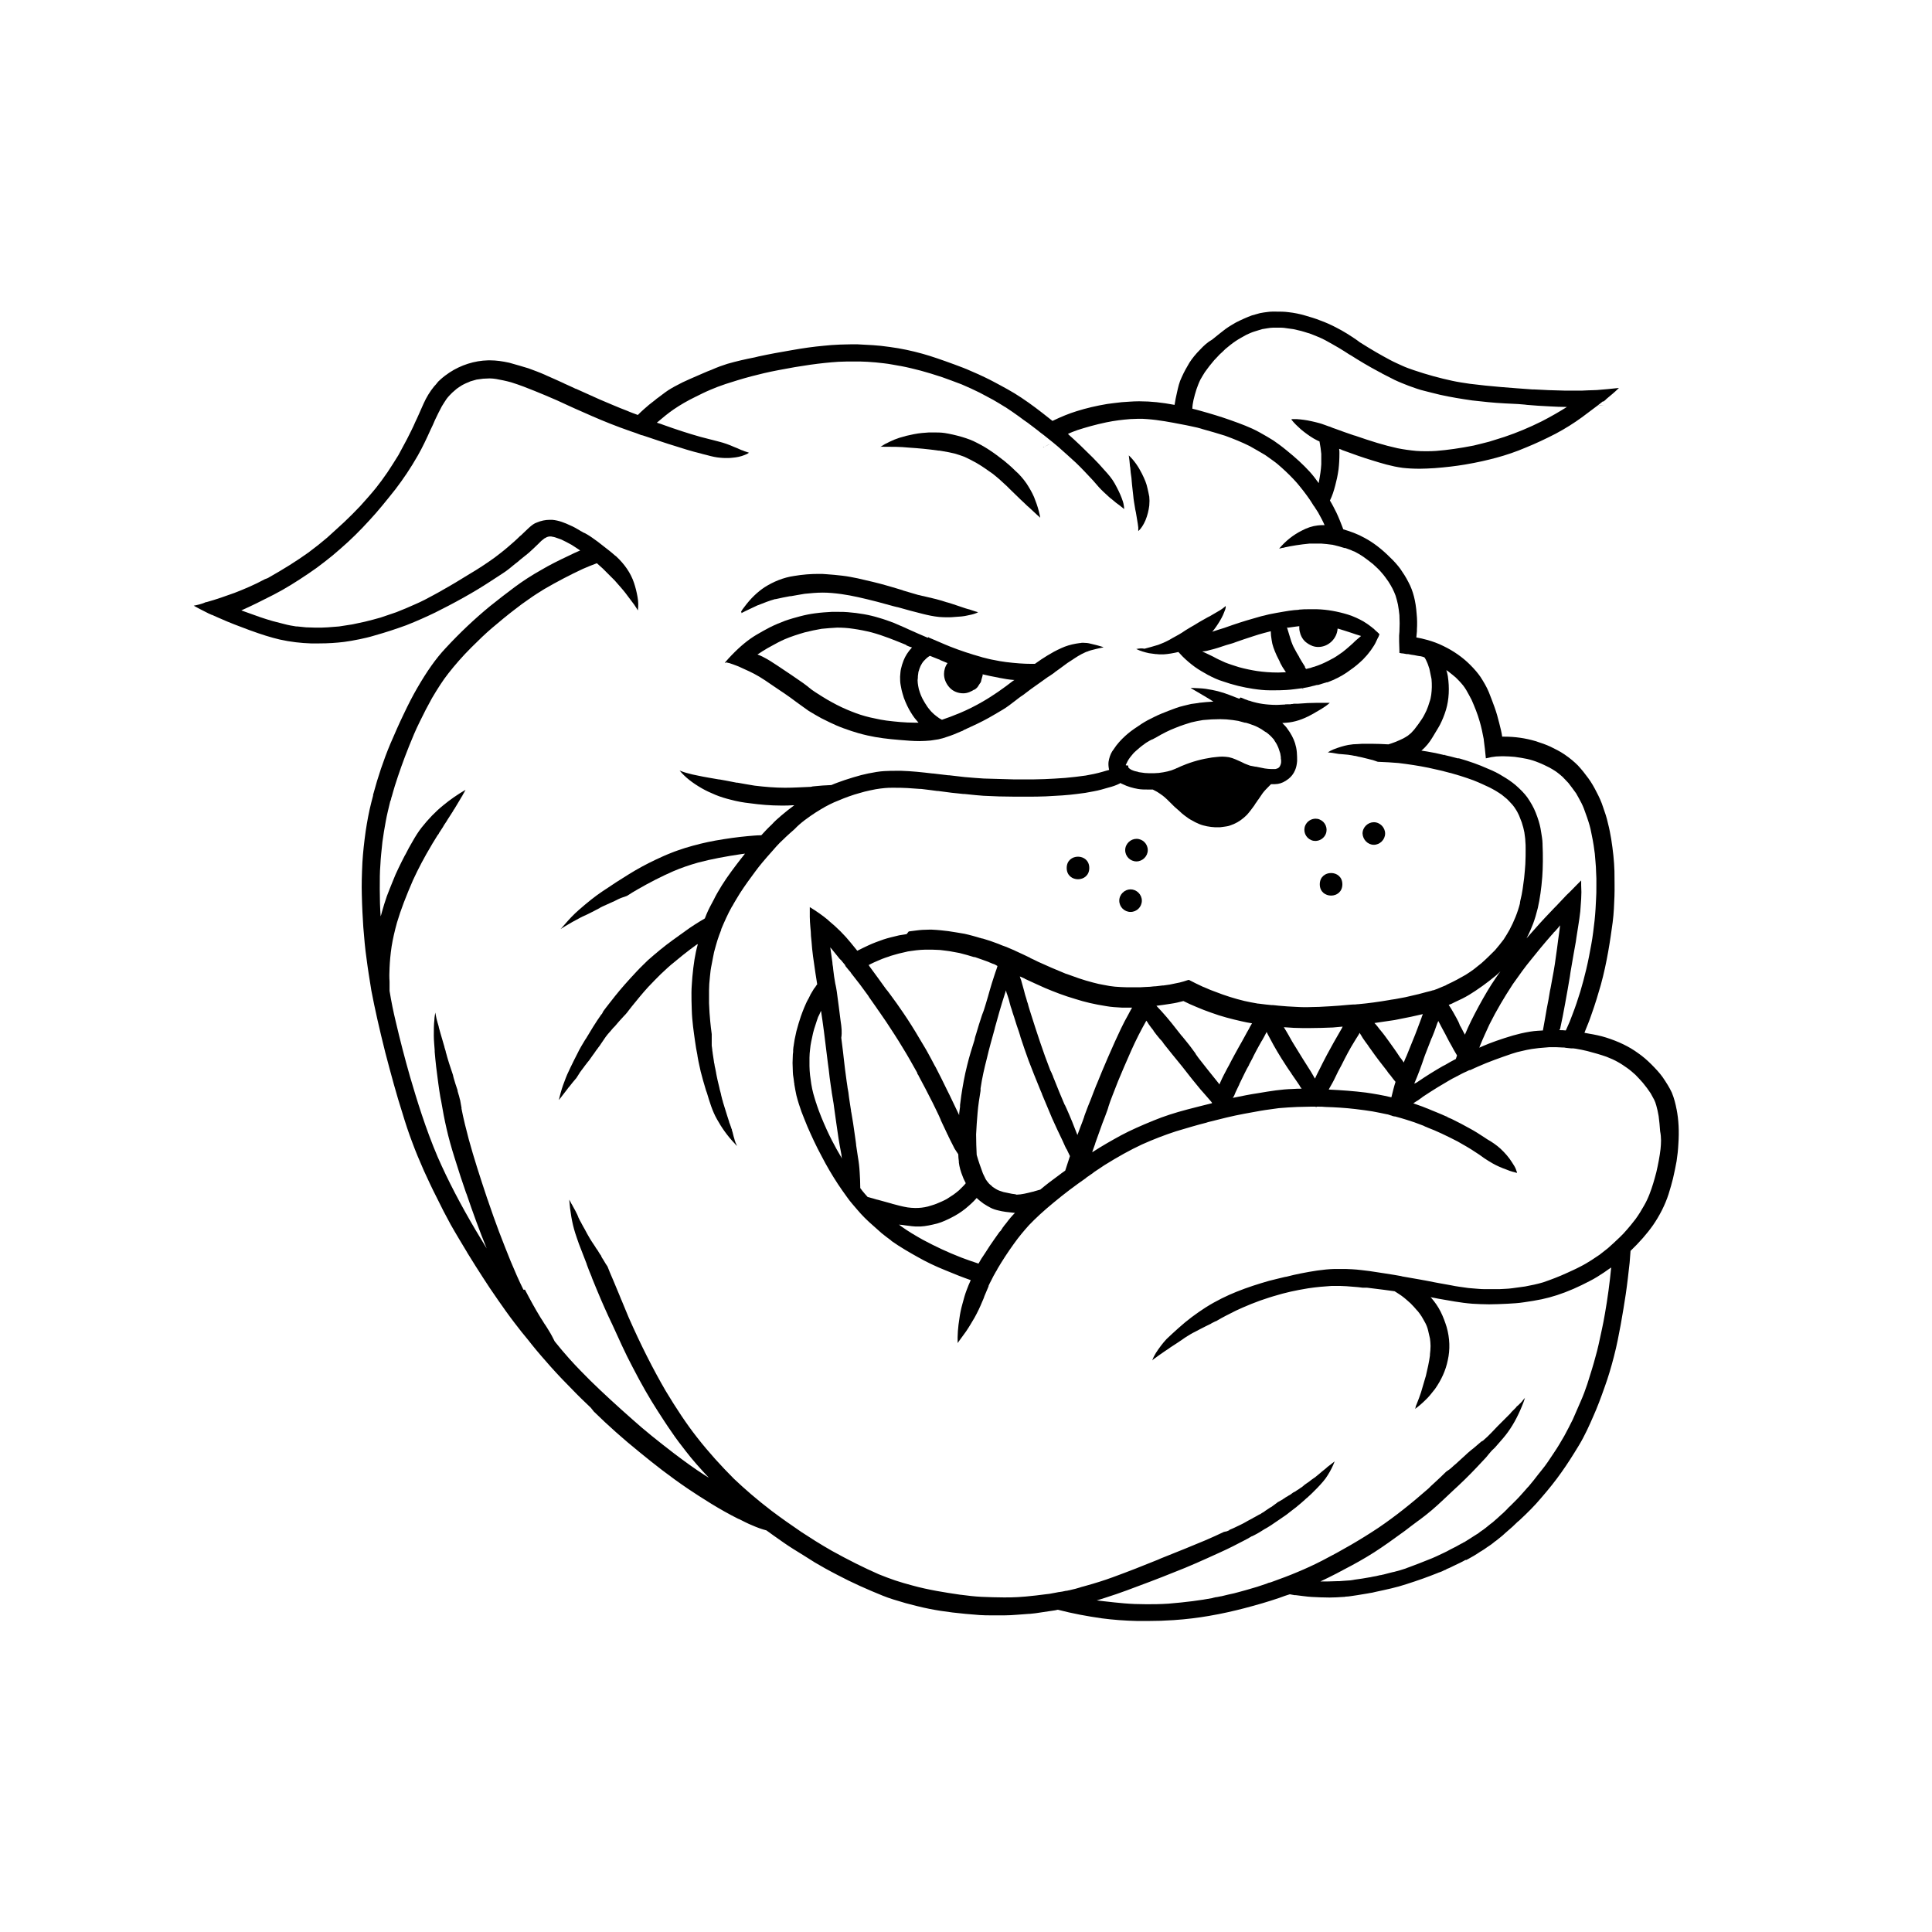 <?xml version="1.0" encoding="UTF-8"?>
<!-- Uploaded to: ICON Repo, www.svgrepo.com, Generator: ICON Repo Mixer Tools -->
<svg fill="#000000" width="800px" height="800px" version="1.1" viewBox="144 144 512 512" xmlns="http://www.w3.org/2000/svg">
 <g>
  <path d="m377.25 262.39c0.629-0.395 1.34-0.789 1.969-1.102-0.711 0.316-1.34 0.707-1.969 1.102z"/>
  <path d="m484.15 288.29c-0.316 0.316-0.629 0.707-0.945 1.023 0.473-0.473 0.867-0.945 1.34-1.418-0.082 0.16-0.238 0.316-0.395 0.395z"/>
  <path d="m482.97 289.63c0.078-0.078 0.156-0.156 0.234-0.316-0.074 0.16-0.156 0.238-0.234 0.316z"/>
  <path d="m422.43 261.53c-0.551 0.316-1.102 0.551-1.652 0.867-0.156 0.078-0.234 0.156-0.395 0.156 0.156-0.078 0.234-0.156 0.395-0.156 0.551-0.238 1.102-0.555 1.652-0.867z"/>
  <path d="m267.28 353.71c-0.156 0.316-0.316 0.551-0.473 0.789-0.156 0.316-0.316 0.629-0.551 0.945 0.391-0.633 0.707-1.184 1.023-1.734z"/>
  <path d="m588.3 437.94c-0.234-1.258-0.629-2.914-1.258-4.41-0.629-1.34-1.418-2.598-2.441-4.094-0.789-1.102-1.812-2.203-2.992-3.387-1.102-1.102-2.281-2.125-3.543-2.992-2.363-1.73-5.195-3.07-8.422-4.094-1.496-0.473-3.07-0.789-4.488-1.023-0.395-0.078-0.867-0.156-1.258-0.234 0.078-0.234 0.156-0.395 0.234-0.629 0.473-1.18 1.023-2.441 1.574-4.094 1.023-2.832 1.891-5.746 2.519-7.949 1.652-5.984 2.519-11.965 3.148-16.609 0.316-2.441 0.395-4.801 0.473-6.848 0.078-2.125 0-4.41 0-6.691-0.078-2.754-0.395-5.59-0.867-8.582-0.234-1.34-0.473-2.676-0.867-4.172-0.316-1.496-0.789-2.832-1.258-4.172-0.473-1.496-1.102-2.832-1.73-4.016-0.629-1.258-1.34-2.519-2.203-3.699-0.867-1.18-1.73-2.281-2.754-3.387-0.945-0.945-2.047-1.891-3.543-2.914-1.258-0.867-2.598-1.496-3.699-2.047-1.18-0.551-2.519-1.023-4.016-1.496-2.676-0.789-5.434-1.18-8.266-1.18h-0.551c-0.156-1.18-0.473-2.363-0.789-3.621-0.316-1.258-0.707-2.754-1.258-4.25-0.473-1.258-0.945-2.598-1.496-3.938-0.551-1.34-1.34-2.676-2.203-4.016-0.707-1.023-1.574-2.047-2.754-3.227-1.969-1.969-4.41-3.699-7.242-5.039-1.258-0.629-2.598-1.102-3.938-1.496-1.18-0.316-2.125-0.551-3.07-0.707 0.078-0.551 0.078-1.102 0.156-1.652v-0.156-0.316c0.078-1.258 0.078-2.676-0.078-4.172-0.234-3.305-0.945-6.062-2.125-8.266-0.707-1.418-1.496-2.598-2.203-3.621-0.707-0.945-1.574-1.969-2.754-3.07-2.281-2.281-4.488-3.938-6.691-5.117-1.812-1.023-3.777-1.73-5.668-2.281-0.078-0.234-0.156-0.395-0.234-0.629-0.395-1.023-0.945-2.441-1.574-3.777-0.551-1.102-1.102-2.203-1.73-3.227 0.629-1.258 1.023-2.519 1.418-4.016 0.316-1.18 0.629-2.519 0.867-4.25 0.156-1.34 0.234-2.676 0.234-4.25 0-0.395 0-0.789-0.078-1.18 0.234 0.078 0.551 0.156 0.789 0.316 2.992 1.102 5.668 2.047 8.031 2.754 2.281 0.707 5.039 1.574 8.031 1.969 1.418 0.156 2.832 0.234 4.488 0.234 1.18 0 2.519-0.078 3.938-0.156 3.07-0.234 5.668-0.551 8.031-0.945 3.305-0.551 5.984-1.18 8.344-1.812 2.598-0.707 5.195-1.574 7.949-2.754 2.519-1.023 5.039-2.203 7.793-3.621 2.519-1.34 4.879-2.832 6.926-4.328 1.34-1.023 2.754-2.047 4.094-3.07 0.551 0 1.18-0.078 1.73-0.156-0.316 0-0.707 0.078-1.023 0.078l-0.707 0.078c0.473-0.395 1.023-0.789 1.496-1.18l0.145 0.074 0.078-0.078 0.395-0.316 0.312-0.312c1.023-0.867 2.125-1.73 3.148-2.754 0.078-0.078 0.156-0.156 0.156-0.156-1.969 0.234-3.938 0.395-5.824 0.551-0.551 0-1.418 0.078-2.281 0.078-0.629 0-1.18 0.078-1.73 0.078h-1.023-3.387c-3.148-0.078-5.746-0.156-8.188-0.316h-0.469c-5.434-0.395-11.098-0.789-16.609-1.496-1.574-0.234-3.227-0.473-4.644-0.789-3.305-0.707-6.769-1.652-10.234-2.832-0.945-0.316-2.047-0.707-3.07-1.18s-2.125-0.945-3.148-1.496c-2.519-1.34-4.961-2.754-7.32-4.25-0.551-0.316-1.023-0.629-1.496-1.023-1.73-1.18-3.543-2.363-5.434-3.305-1.496-0.789-2.914-1.418-4.25-1.891-1.34-0.551-2.754-0.945-4.094-1.34-1.34-0.395-2.832-0.707-4.328-0.867-1.102-0.156-2.203-0.156-3.387-0.156h-0.945c-0.789 0-1.574 0.156-2.281 0.234-0.629 0.078-1.34 0.234-2.047 0.473-0.707 0.156-1.418 0.395-2.125 0.707-0.707 0.316-1.34 0.551-2.125 0.945-0.707 0.316-1.418 0.707-2.047 1.102-0.707 0.395-1.258 0.789-1.812 1.18-1.023 0.789-2.125 1.652-3.465 2.754-1.258 0.715-2.281 1.656-3.227 2.68-1.18 1.18-2.125 2.363-2.832 3.465-0.707 1.18-1.418 2.441-2.047 3.856-0.629 1.258-0.945 2.676-1.258 4.094-0.234 1.023-0.473 2.125-0.629 3.227-3.305-0.629-6.297-0.945-9.133-0.945h-0.551c-1.418 0-2.914 0.156-4.328 0.234-1.496 0.156-2.676 0.316-3.856 0.473-2.832 0.473-5.512 1.102-8.031 1.891-2.047 0.629-4.172 1.496-6.453 2.598-0.867-0.707-1.73-1.34-2.598-2.047-2.519-1.969-5.039-3.777-7.477-5.273-1.18-0.707-2.441-1.418-3.621-2.047-1.18-0.629-2.598-1.418-4.094-2.125-1.102-0.551-2.519-1.18-4.016-1.812-1.18-0.551-2.519-1.023-4.172-1.652-3.227-1.18-5.902-2.125-8.422-2.832-2.832-0.789-5.746-1.418-8.738-1.812-1.652-0.234-3.07-0.395-4.41-0.473-1.418-0.078-2.832-0.156-4.25-0.234h-0.316-1.023c-1.18 0-2.281 0.078-3.227 0.078-1.574 0.078-2.992 0.156-4.328 0.316-2.598 0.234-5.434 0.629-8.5 1.18-2.832 0.473-5.824 1.023-8.738 1.652l-0.945 0.234c-2.441 0.473-4.879 1.023-7.32 1.73-1.258 0.395-2.598 0.867-4.172 1.574l-1.023 0.395c-0.867 0.395-1.891 0.789-2.914 1.258-1.102 0.473-2.363 1.023-3.699 1.652-1.574 0.789-2.754 1.418-3.856 2.125-0.945 0.629-1.812 1.34-2.676 1.969-0.234 0.156-0.473 0.316-0.707 0.551-1.258 0.945-2.203 1.73-3.07 2.519-0.629 0.551-1.102 1.023-1.574 1.496-1.023-0.395-1.969-0.707-2.832-1.102-2.519-0.945-4.961-2.047-7.242-2.992-2.125-0.945-4.25-1.891-6.297-2.832h-0.078c-0.945-0.473-1.891-0.867-2.914-1.34l-0.473-0.234c-1.418-0.629-2.914-1.34-4.41-1.969l-0.316-0.156c-1.418-0.629-2.914-1.18-4.41-1.73-0.789-0.234-1.574-0.473-2.363-0.707l-0.551-0.156c-0.707-0.234-1.496-0.395-2.203-0.629-1.812-0.395-3.465-0.629-5.039-0.629h-0.551c-3.621 0.078-7.242 1.258-10.234 3.227-0.707 0.473-1.574 1.102-2.363 1.812l-0.156 0.156c-0.234 0.234-0.473 0.395-0.629 0.629-0.316 0.395-0.629 0.789-0.945 1.102-1.102 1.34-2.047 2.914-2.754 4.488-0.395 0.945-0.867 1.891-1.258 2.832-0.316 0.707-0.629 1.418-0.945 2.047-0.629 1.496-1.418 2.992-2.203 4.566-0.707 1.34-1.496 2.754-2.281 4.25-1.023 1.652-1.969 3.148-2.914 4.566-1.023 1.496-2.125 2.992-3.07 4.172-1.34 1.652-2.754 3.227-4.172 4.801-1.418 1.496-2.832 2.914-4.25 4.25-1.652 1.496-3.07 2.832-4.488 4.094-1.574 1.34-3.148 2.598-4.961 3.938-3.07 2.203-6.453 4.328-10.629 6.691l-0.316 0.156-0.234 0.078-0.395 0.156c-2.754 1.496-5.59 2.676-8.031 3.621-2.203 0.789-4.801 1.73-7.398 2.441h-0.156c-1.031 0.477-2.055 0.711-3.238 0.949 1.102 0.629 2.203 1.18 3.148 1.652 0.473 0.234 1.023 0.551 1.652 0.789h0.078c0.551 0.234 1.023 0.473 1.574 0.707l0.551 0.234c2.441 1.102 4.961 2.047 7.715 3.07 3.227 1.18 5.746 1.969 8.109 2.519 2.832 0.629 5.668 0.945 8.266 1.023h2.047c2.598 0 4.723-0.156 6.691-0.395 1.258-0.156 2.519-0.395 4.094-0.707 1.102-0.234 2.598-0.551 4.094-1.023 2.832-0.789 5.668-1.73 8.266-2.676 2.832-1.102 5.59-2.363 7.715-3.387 2.363-1.18 4.801-2.441 7.477-3.938 2.676-1.496 4.879-2.832 6.926-4.172 1.102-0.707 2.203-1.418 3.387-2.203 1.258-0.789 2.363-1.73 3.305-2.519 0.395-0.316 0.867-0.629 1.258-1.023 0.789-0.629 1.574-1.258 2.441-1.969 0.867-0.789 1.73-1.574 2.598-2.441 0.234-0.234 0.473-0.473 0.707-0.707 0.234-0.156 0.473-0.395 0.789-0.629 0.078-0.078 0.234-0.156 0.316-0.156 0.078-0.078 0.156-0.078 0.234-0.156 0.156-0.078 0.234-0.078 0.395-0.156 0.156 0 0.234-0.078 0.395-0.078h0.395c0.156 0 0.316 0 0.473 0.078 0.234 0 0.395 0.078 0.707 0.156 0.473 0.156 0.945 0.316 1.574 0.551 0.867 0.395 1.73 0.867 2.754 1.418 0.707 0.473 1.496 0.945 2.281 1.496-1.102 0.473-2.125 0.945-3.07 1.418-2.676 1.258-5.039 2.441-7.164 3.699-2.676 1.496-4.961 2.992-7.086 4.566-2.125 1.574-4.25 3.227-6.613 5.117-4.016 3.305-7.949 7.008-11.73 11.098-2.598 2.754-4.961 6.141-7.559 10.629-1.18 2.047-2.281 4.172-3.621 7.008-1.102 2.281-2.281 4.961-3.465 7.715-1.812 4.328-3.305 8.816-4.488 13.227-0.078 0.156-0.078 0.234-0.078 0.395v0.078c-0.156 0.629-0.316 1.258-0.473 1.812-0.629 2.441-1.102 5.039-1.496 7.637-0.395 2.832-0.707 5.59-0.867 8.266-0.156 3.305-0.234 5.984-0.156 8.582 0.078 3.387 0.234 6.062 0.395 8.582 0.234 2.914 0.473 5.746 0.867 8.422 0.316 2.519 0.789 5.434 1.258 8.344 0.945 4.961 2.125 10.156 3.699 16.453 1.574 5.984 2.992 11.258 4.566 16.137 0.707 2.363 1.574 5.039 2.598 7.715 0.867 2.363 1.891 4.801 3.07 7.477 1.023 2.203 2.047 4.488 3.465 7.242 1.102 2.281 2.363 4.723 3.621 7.008 1.418 2.519 2.914 4.961 4.328 7.32l0.078 0.156c1.574 2.598 2.914 4.644 4.172 6.613 1.102 1.73 2.363 3.621 4.016 5.984 1.258 1.812 2.754 3.938 4.328 5.984 1.18 1.574 2.519 3.227 3.699 4.644l0.867 1.102c1.574 1.969 3.305 3.938 5.039 5.902 2.047 2.281 3.938 4.25 5.746 6.062 1.574 1.652 3.227 3.227 4.879 4.801l0.805 1.012c3.856 3.777 7.949 7.398 12.043 10.707 2.125 1.73 4.172 3.387 6.141 4.879 1.969 1.496 4.328 3.227 6.769 4.879 3.543 2.363 8.266 5.434 13.305 7.949l0.234 0.078c1.102 0.551 2.281 1.18 3.465 1.652 1.258 0.551 2.519 1.023 3.777 1.34 0.629 0.473 1.34 0.945 1.969 1.418 1.891 1.34 3.543 2.519 5.195 3.543 1.652 1.023 3.699 2.281 5.668 3.543 1.73 1.023 3.543 2.047 5.984 3.305 3.856 2.047 7.949 3.856 12.043 5.512 1.73 0.707 3.621 1.258 6.062 1.969 2.125 0.551 4.172 1.102 6.219 1.496 3.938 0.789 8.109 1.258 13.383 1.652 1.102 0.078 2.125 0.078 3.148 0.078h1.574 1.73 0.156c1.102 0 2.203-0.078 3.227-0.156 1.102-0.078 2.203-0.156 3.148-0.234h0.234c1.023-0.078 2.047-0.234 3.07-0.395 1.496-0.234 2.676-0.395 3.699-0.551 0.234-0.078 0.473-0.078 0.707-0.156 3.938 1.023 7.793 1.73 11.652 2.281 2.992 0.395 6.062 0.629 9.523 0.707h2.519c2.441 0 4.723-0.078 7.008-0.234 3.465-0.234 6.535-0.629 9.289-1.102 3.699-0.629 6.691-1.34 9.445-2.047 3.305-0.867 6.297-1.73 9.289-2.754 1.023-0.395 1.969-0.707 2.754-0.945 0.395 0.078 0.867 0.156 1.258 0.234h0.316c1.418 0.156 2.832 0.395 4.25 0.473 1.496 0.078 3.148 0.156 4.723 0.156 1.258 0 2.441-0.078 3.543-0.156 0.234 0 0.473 0 0.707-0.078 0.473 0 0.945-0.078 1.496-0.156 0.551-0.078 1.023-0.156 1.574-0.234l0.945-0.156c0.473-0.078 0.945-0.156 1.418-0.234 0.156 0 0.316-0.078 0.473-0.078l0.395-0.078c0.551-0.078 1.023-0.156 1.574-0.316 2.914-0.629 5.59-1.18 8.188-2.047 3.227-1.023 5.824-1.969 8.188-2.914 0.156-0.078 0.395-0.156 0.551-0.234h0.078c0.395-0.156 0.867-0.316 1.258-0.551 0.234-0.078 0.473-0.156 0.629-0.316 0.473-0.156 0.945-0.395 1.418-0.629l0.473-0.234 1.652-0.789c0.551-0.234 1.023-0.551 1.496-0.789l0.086 0.074c0.156-0.078 0.316-0.156 0.473-0.234 1.023-0.551 2.125-1.18 3.387-2.047l0.156-0.078c0.551-0.316 1.102-0.707 1.652-1.102 0.156-0.078 0.316-0.234 0.473-0.316 0.395-0.234 0.789-0.551 1.18-0.867 0.156-0.156 0.395-0.316 0.629-0.473 0.395-0.316 0.789-0.629 1.18-0.945 0.395-0.316 0.789-0.629 1.18-1.023l0.629-0.551c0.945-0.789 1.891-1.652 2.754-2.519l0.395-0.316c2.281-2.125 4.172-4.016 5.746-5.902 2.125-2.441 3.938-4.723 5.434-6.848 1.574-2.203 3.07-4.566 4.644-7.164 1.574-2.598 2.832-5.434 3.856-7.793 1.023-2.281 1.969-4.801 2.992-7.715 0.945-2.598 1.73-5.273 2.441-8.031 0.789-2.992 1.34-5.984 1.812-8.5 0.551-2.992 0.945-5.59 1.34-8.109 0.395-2.676 0.707-5.512 1.023-8.344 0.078-1.102 0.156-2.125 0.234-3.07 2.363-2.281 4.328-4.488 5.984-6.848 1.73-2.519 3.148-5.273 4.094-8.188 0.473-1.496 0.867-2.914 1.18-4.172 0.395-1.73 0.707-3.227 0.945-4.566 0.234-1.496 0.395-2.992 0.473-4.566 0.234-3.383 0.078-6.371-0.473-9.207zm-62.66-101.94c0.551-1.102 1.102-2.363 1.574-3.938 0.789-2.676 0.945-5.746 0.473-8.895-0.078-0.551-0.234-1.102-0.395-1.574 0.156 0.078 0.316 0.234 0.473 0.316 0.707 0.551 1.418 1.102 2.047 1.652 0.629 0.629 1.258 1.258 1.891 2.047 0.234 0.316 0.551 0.707 0.867 1.258 0.473 0.867 0.945 1.652 1.418 2.598 0.789 1.812 1.574 3.699 2.125 5.668 0.473 1.574 0.789 3.148 1.102 4.801v0.078 0.078c0.234 1.574 0.395 3.227 0.551 4.879 0.551-0.078 0.945-0.234 1.418-0.316 0.867-0.156 1.73-0.234 2.676-0.234h0.395 0.316c0.867 0 1.812 0.078 2.832 0.156 1.102 0.156 2.203 0.316 3.305 0.551 1.023 0.234 2.047 0.551 2.992 0.945 1.023 0.395 1.969 0.867 2.914 1.34 0.629 0.316 1.18 0.707 1.812 1.102 0.551 0.395 1.102 0.867 1.652 1.34 0.551 0.551 1.023 1.102 1.574 1.652 0.707 0.867 1.34 1.812 2.047 2.754 0.473 0.867 0.945 1.652 1.418 2.598 0.473 0.945 0.789 1.812 1.023 2.519 0.316 0.867 0.629 1.73 0.867 2.519 0.395 1.258 0.629 2.281 0.789 3.227 0.234 1.023 0.395 2.047 0.551 2.992 0.234 1.418 0.395 2.832 0.473 4.25 0.078 0.945 0.156 1.812 0.156 2.598 0 0.629 0.078 1.18 0.078 1.812v1.34 0.789c0 1.18 0 2.281-0.078 3.305-0.078 1.652-0.156 3.465-0.395 5.746-0.234 1.969-0.473 4.172-0.867 6.297-0.395 2.125-0.789 4.328-1.34 6.613-0.473 2.047-1.023 4.016-1.574 5.902-0.629 2.047-1.34 4.172-2.047 5.984-0.473 1.34-1.023 2.676-1.652 4.016l-0.156 0.312c-0.629-0.078-1.18-0.078-1.73-0.078l0.227-0.312c0.473-2.203 0.945-4.488 1.34-6.769 0.473-2.441 0.867-4.961 1.258-7.164l0.156-1.102c0.316-1.652 0.551-3.387 0.867-5.039l0.551-3.07 0.156-1.102c0.156-1.023 0.316-1.969 0.473-2.992 0.234-1.34 0.395-2.676 0.551-3.938 0.078-1.102 0.156-2.203 0.234-3.305 0.078-1.18 0.078-2.363 0-3.621v-1.258c-0.156 0.156-0.316 0.316-0.473 0.473l-0.859 0.859c-0.789 0.789-1.574 1.652-2.441 2.441l-0.156 0.156c-0.867 0.945-1.812 1.891-2.676 2.832l-0.473 0.473c-1.652 1.73-3.387 3.543-4.961 5.352-0.945 1.023-1.73 1.969-2.441 2.754 0-0.078 0.078-0.078 0.078-0.156 0.707-1.34 1.258-2.676 1.652-3.699 0.473-1.258 0.867-2.598 1.258-4.172 0.551-2.441 0.945-5.195 1.18-8.266 0.078-1.258 0.156-2.519 0.156-4.172s0-2.992-0.078-4.25v-0.316c0-0.551-0.078-1.18-0.156-1.73-0.156-0.867-0.234-1.652-0.395-2.441-0.234-1.18-0.629-2.519-1.258-4.094-0.551-1.418-1.34-2.754-2.203-4.016-0.789-1.102-1.812-2.125-3.148-3.305-0.945-0.789-2.047-1.574-3.543-2.441-1.258-0.789-2.598-1.418-3.777-1.891-2.441-1.102-4.961-1.969-7.398-2.676-0.078 0-0.234-0.078-0.316-0.078h-0.312c-1.18-0.316-2.363-0.629-3.465-0.867 0.078-0.078 0.234-0.156 0.316-0.234-0.156 0.078-0.234 0.156-0.395 0.234-1.574-0.395-3.07-0.707-4.566-0.945-0.473-0.078-0.945-0.156-1.496-0.234 1.258-1.023 2.203-2.281 2.914-3.465 0.629-1.094 1.418-2.273 2.047-3.453zm-158.86 78.641c-0.316-2.441-0.629-5.117-1.023-7.871-0.078-0.316-0.078-0.629-0.156-0.945l-0.156-0.789-0.078-0.316c-0.078-0.316-0.078-0.629-0.156-0.945l-0.156-0.945c-0.078-0.629-0.156-1.18-0.234-1.812l-0.078-0.789c-0.078-0.395-0.156-0.867-0.156-1.258-0.234-1.496-0.395-2.754-0.551-3.856v-0.078c0.078 0.156 0.156 0.234 0.316 0.395 0.551 0.707 1.18 1.418 1.73 2.125 0.234 0.316 0.473 0.629 0.789 0.867 0.395 0.473 0.707 0.867 1.102 1.34l0.07 0.238c0.316 0.395 0.707 0.867 1.023 1.258l0.234 0.234 0.312 0.469c1.574 1.969 3.07 3.938 4.41 5.824l0.156 0.234 0.078 0.156c0.707 0.945 1.34 1.969 2.047 2.914l0.316 0.473 0.395 0.551c0.629 0.945 1.258 1.812 1.891 2.754 1.34 2.047 2.914 4.41 4.41 6.926 1.18 1.891 2.363 4.016 3.777 6.535v0.078 0.078c0 0.078 0.078 0.078 0.078 0.156 0.078 0.078 0.078 0.156 0.156 0.234l0.078 0.078v0.078c1.18 2.203 2.441 4.566 3.777 7.242 0.707 1.496 1.496 2.992 2.125 4.488v0.078c0.473 0.945 0.867 1.891 1.34 2.832 0.156 0.316 0.316 0.707 0.473 1.023l0.156 0.234v0.078c0.395 0.789 0.789 1.652 1.258 2.519 0.234 0.551 0.551 1.102 0.945 1.652 0.156 0.234 0.316 0.473 0.473 0.707 0 0.629 0.078 1.258 0.156 1.891v0.312c0.156 1.18 0.473 2.363 1.023 3.699 0.234 0.707 0.629 1.34 0.789 1.73v0.078c-0.234 0.316-0.551 0.629-0.789 0.867l-0.945 0.945c-0.473 0.395-0.945 0.789-1.496 1.18-0.629 0.395-1.18 0.789-1.812 1.18-0.867 0.473-1.812 0.867-2.754 1.258-0.789 0.316-1.496 0.473-2.203 0.707-0.551 0.156-1.102 0.234-1.73 0.316-0.629 0.078-1.18 0.078-1.73 0.078-0.629 0-1.34-0.078-1.969-0.156-1.418-0.234-2.832-0.629-4.016-0.945l-0.234-0.078c-1.258-0.316-2.441-0.707-3.699-1.023h-0.078c-0.789-0.234-1.574-0.473-2.519-0.707-0.234-0.234-0.473-0.551-0.707-0.789-0.473-0.551-0.867-1.023-1.258-1.574 0-1.496-0.078-2.914-0.156-4.172-0.078-1.418-0.234-2.754-0.473-4.094-0.156-1.023-0.316-2.125-0.473-3.148v-0.156l-0.078-0.629c-0.078-0.551-0.156-1.102-0.234-1.652l-0.078-0.551c-0.234-1.812-0.551-3.777-0.867-5.59l-0.078-0.316v-0.156c-0.156-1.18-0.395-2.363-0.551-3.621-0.078-0.867-0.234-1.812-0.395-2.598v-0.078c-0.078-0.551-0.156-1.023-0.234-1.574-0.316-2.125-0.551-4.25-0.789-6.297l-0.156-1.418c-0.156-1.258-0.316-2.519-0.473-3.777 0.23-1.395 0.074-2.891-0.164-4.387zm0.395 36.449c-0.551-0.945-1.023-1.812-1.496-2.598-0.789-1.418-1.652-3.07-2.519-4.961-0.551-1.258-1.102-2.441-1.496-3.465-0.473-1.102-0.867-2.281-1.258-3.387v-0.078l-0.156-0.395c-0.234-0.707-0.473-1.574-0.707-2.363-0.234-0.867-0.395-1.652-0.551-2.598-0.078-0.789-0.234-1.496-0.316-2.281-0.078-0.789-0.156-1.652-0.156-2.441v-0.316-1.891c0-0.789 0.078-1.496 0.156-2.203s0.156-1.418 0.316-2.125c0.156-0.789 0.316-1.496 0.473-2.203 0.156-0.707 0.395-1.418 0.629-2.125 0.234-0.707 0.473-1.496 0.707-2.125l0.234-0.473 0.156-0.316 0.234-0.551c0.078-0.078 0.078-0.234 0.156-0.316 0.234 1.652 0.551 3.621 0.789 5.59 0.316 2.598 0.629 5.195 1.023 8.266 0.078 0.551 0.156 1.102 0.234 1.73 0.078 0.707 0.156 1.418 0.234 2.047 0.156 1.34 0.395 2.676 0.551 3.856v0.078c0.078 0.629 0.234 1.258 0.316 1.891v0.078c0.156 0.707 0.234 1.418 0.316 2.047 0.156 1.34 0.395 2.598 0.551 3.938 0.395 2.914 0.789 5.512 1.258 7.871 0.078 0.316 0.078 0.551 0.156 0.867v0.234c0.008 0.246 0.086 0.48 0.164 0.719zm7.008-51.328c0.473-0.234 0.867-0.473 1.418-0.707 0.629-0.316 1.34-0.551 2.203-0.945 0.629-0.234 1.258-0.473 1.812-0.629l0.395-0.156c0.867-0.234 1.574-0.473 2.203-0.629 0.707-0.156 1.418-0.316 2.047-0.473l0.316-0.078c0.707-0.078 1.418-0.234 2.281-0.316 0.789-0.078 1.574-0.156 2.281-0.156h0.156 0.945 0.867c0.629 0 1.34 0.078 1.891 0.078h0.078c0.867 0.078 1.73 0.234 2.519 0.316 0.867 0.156 1.73 0.316 2.598 0.473l0.316 0.078c1.18 0.316 2.441 0.629 3.621 1.023h0.078 0.156c1.18 0.395 2.441 0.867 3.543 1.258l0.156 0.078c0.316 0.156 0.629 0.234 0.945 0.395l0.473 0.156 0.316 0.156 0.547 0.316c-0.156 0.551-0.316 1.023-0.551 1.652l-0.234 0.707c-0.473 1.418-0.945 2.914-1.34 4.328l-0.395 1.418c-0.234 0.789-0.473 1.574-0.707 2.363-0.234 0.867-0.551 1.73-0.867 2.519-0.551 1.652-1.102 3.387-1.574 5.039-0.156 0.473-0.316 0.945-0.395 1.418v0.078c-0.707 2.203-1.418 4.488-1.969 6.769-0.707 2.754-1.18 5.512-1.574 8.109-0.078 0.789-0.234 1.652-0.316 2.441v0.473c-0.078 0.395-0.078 0.789-0.156 1.18-0.078 0.316-0.078 0.707-0.078 1.023-0.789-1.652-1.652-3.465-2.519-5.273l-0.707-1.418c-0.945-1.969-1.969-4.016-2.992-5.984l-0.316-0.551c-0.551-1.023-1.102-2.125-1.73-3.227-0.629-1.18-1.34-2.281-2.125-3.621-1.652-2.832-3.07-5.039-4.41-7.008-1.102-1.652-2.363-3.387-3.465-4.879l-0.707-0.945-0.395-0.473c-1.34-1.891-2.914-4.016-4.41-6.062l-0.078-0.156zm9.602 68.961c0.629 0.078 1.18 0.156 1.891 0.234 0.551 0.078 1.023 0.078 1.574 0.078h0.707c1.418-0.078 2.832-0.395 4.41-0.789 1.418-0.395 2.676-1.023 3.777-1.574 1.258-0.629 2.519-1.418 3.699-2.363 0.945-0.789 1.969-1.652 2.992-2.832 0.551 0.551 1.18 1.023 1.812 1.496 0.629 0.395 1.258 0.789 1.73 1.023 0.707 0.395 1.496 0.629 2.203 0.789 1.18 0.316 2.598 0.473 4.172 0.629h0.156 0.078c-0.867 0.867-1.652 1.812-2.281 2.676-0.234 0.316-0.473 0.551-0.707 0.867l-0.078 0.156-0.078 0.078c-0.078 0.078-0.156 0.156-0.156 0.234-0.078 0.078-0.078 0.156-0.156 0.234-0.078 0.156-0.234 0.316-0.316 0.473-0.078 0.078-0.078 0.156-0.156 0.156l-0.156 0.156c-0.473 0.629-0.867 1.258-1.34 1.891-0.789 1.102-1.574 2.281-2.519 3.777-0.707 1.023-1.258 1.891-1.73 2.754-1.496-0.473-2.992-1.023-4.488-1.574-0.078 0-0.156-0.078-0.156-0.078-0.078 0-0.156-0.078-0.234-0.078-3.227-1.258-6.453-2.754-9.84-4.566-2.125-1.18-4.094-2.363-5.824-3.621-0.156-0.156-0.316-0.234-0.551-0.395 0.543 0.008 1.094 0.086 1.566 0.168zm28.418-8.348c-0.789-0.156-1.496-0.316-2.281-0.473-0.395-0.156-0.789-0.234-1.18-0.395-0.316-0.156-0.551-0.234-0.789-0.395-0.316-0.156-0.551-0.395-0.867-0.551-0.234-0.234-0.473-0.473-0.789-0.707l-0.316-0.316c-0.078-0.156-0.234-0.316-0.316-0.395-0.234-0.316-0.473-0.629-0.629-1.023-0.234-0.551-0.551-1.023-0.707-1.574-0.234-0.629-0.473-1.258-0.707-1.969-0.316-0.867-0.551-1.73-0.789-2.519-0.078-1.73-0.156-3.465-0.156-5.434 0.078-1.891 0.234-3.777 0.395-5.746 0.156-1.969 0.473-3.856 0.789-5.824v-0.234-0.078-0.234-0.078c0.395-2.754 1.023-5.434 1.652-7.871 0.629-2.754 1.418-5.434 2.125-8.031v-0.078c0.234-0.867 0.473-1.652 0.707-2.519l0.156-0.551c0.156-0.473 0.234-0.945 0.395-1.418 0.473-1.574 0.945-3.227 1.652-5.352v-0.156l0.078 0.156c0.078 0.316 0.156 0.707 0.316 1.023l0.156 0.473c0.156 0.473 0.316 0.945 0.395 1.34l0.078 0.316c0.156 0.629 0.316 1.18 0.551 1.812 0.078 0.234 0.156 0.551 0.234 0.789 0.156 0.395 0.234 0.789 0.395 1.18 0.473 1.574 0.867 2.754 1.258 3.856l0.395 1.258v0.078c0.707 2.125 1.418 4.25 2.203 6.375 0.867 2.281 1.812 4.644 3.07 7.715l0.473 1.102v0.078c0.867 2.125 1.812 4.25 2.676 6.375 0.867 1.969 1.812 3.938 2.754 5.902 0.234 0.551 0.473 1.023 0.707 1.574l0.316 0.629 0.078 0.078c0.316 0.629 0.551 1.18 0.867 1.812-0.395 1.18-0.789 2.363-1.18 3.621 0 0.078-0.078 0.156-0.078 0.234-0.629 0.395-1.18 0.867-1.73 1.258-1.73 1.258-3.387 2.519-4.879 3.777-0.473 0.156-0.945 0.234-1.418 0.395-0.156 0.078-0.316 0.078-0.473 0.156h-0.078c-0.234 0.078-0.395 0.078-0.629 0.156s-0.395 0.078-0.629 0.156c-0.707 0.156-1.34 0.316-2.047 0.395-0.316 0-0.707 0.078-1.023 0.078-0.234-0.145-0.707-0.145-1.18-0.227zm14.406-22.668-0.395-0.867-0.078-0.078c-0.945-2.203-1.891-4.488-2.754-6.691l-0.234-0.551-0.156-0.473-0.156-0.316c-0.078-0.234-0.156-0.473-0.316-0.707 0-0.078 0-0.078-0.078-0.156l-0.078-0.156c-1.969-5.039-3.621-10.156-5.195-15.113-0.234-0.629-0.395-1.34-0.629-2.047-0.078-0.316-0.156-0.707-0.316-1.023-0.078-0.316-0.156-0.551-0.234-0.867-0.234-0.707-0.473-1.496-0.629-2.203-0.234-0.945-0.551-1.891-0.789-2.832l-0.078-0.156-0.234-0.707 1.258 0.551 0.078 0.078c1.73 0.789 3.543 1.652 5.352 2.441 2.441 1.023 5.039 2.047 8.031 2.914 2.441 0.789 5.117 1.418 8.188 1.891 1.258 0.234 2.676 0.316 4.172 0.395h1.969 0.707c-0.316 0.473-0.551 1.023-0.867 1.574l-0.078 0.156c-1.496 2.598-2.676 5.273-3.621 7.32-1.34 2.992-2.441 5.512-3.387 7.793-0.473 1.18-0.945 2.281-1.418 3.465l-0.078 0.156c-0.473 1.258-1.023 2.519-1.496 3.856-0.473 1.102-0.945 2.363-1.418 3.621l-0.316 0.867v0.078c-0.316 0.867-0.629 1.812-1.023 2.754-0.234 0.707-0.551 1.418-0.789 2.125-0.863-2.289-1.887-4.809-2.91-7.09zm6.93 11.336c0.234-0.629 0.473-1.258 0.707-1.969v-0.078c0.629-1.73 1.258-3.543 1.891-5.273 0.473-1.258 0.945-2.363 1.34-3.543l0.234-0.707v-0.078c0.316-1.023 0.707-2.047 1.102-3.07 0.945-2.519 1.969-5.039 3.07-7.559 0.629-1.418 1.258-2.914 1.891-4.328 1.258-2.832 2.598-5.434 4.016-7.949 0.234 0.316 0.473 0.629 0.629 0.945 0.395 0.551 0.789 1.102 1.258 1.652v0.078l0.234 0.316c0.395 0.551 0.789 1.023 1.18 1.496 0.156 0.234 0.395 0.473 0.629 0.707s0.395 0.473 0.551 0.707l0.156 0.234c0.707 0.945 1.496 1.812 2.203 2.754 1.891 2.281 3.465 4.25 5.039 6.297l0.316 0.395c0.629 0.789 1.418 1.73 2.125 2.598 0.395 0.473 0.789 0.867 1.18 1.34 0.551 0.629 1.023 1.18 1.574 1.812 0.078 0.156 0.234 0.234 0.316 0.395v0.156c-2.047 0.473-4.016 1.023-6.535 1.652-3.305 0.867-6.219 1.812-8.895 2.914-3.305 1.34-6.141 2.598-8.66 3.938-2.441 1.34-4.961 2.754-7.637 4.488zm30.699-21.336c-0.945-1.18-1.812-2.281-2.598-3.305-0.234-0.395-0.551-0.707-0.789-1.102v-0.078c-0.707-0.945-1.418-1.969-2.203-2.914-0.473-0.551-0.867-1.102-1.34-1.652l-0.156-0.156c-0.473-0.629-1.023-1.258-1.496-1.891-1.574-2.047-3.305-4.094-5.195-6.062 1.18-0.156 2.441-0.316 3.856-0.551 1.102-0.156 2.125-0.395 3.305-0.707 1.102 0.551 2.281 1.102 3.465 1.574 1.258 0.551 2.519 1.023 3.856 1.496 2.754 1.023 5.59 1.73 8.031 2.281 0.945 0.234 1.891 0.395 2.832 0.551-0.234 0.395-0.551 0.867-0.789 1.418-0.395 0.629-0.707 1.258-1.102 1.969-0.316 0.551-0.629 1.102-0.867 1.574-0.234 0.395-0.395 0.707-0.629 1.102-0.395 0.789-0.867 1.496-1.258 2.281-0.551 0.945-1.023 1.969-1.496 2.832l-0.395 0.707c-0.629 1.18-1.258 2.363-1.812 3.621-0.078 0.234-0.234 0.473-0.316 0.707l-0.078-0.156-0.234-0.316c-0.859-1.016-1.723-2.199-2.59-3.223zm7.164 5.828c0.234-0.551 0.551-1.102 0.789-1.652l0.234-0.473v-0.078c0.473-1.023 1.023-2.047 1.496-3.07 0.316-0.707 0.707-1.34 1.102-2.047v-0.078l0.078-0.156c0.234-0.395 0.395-0.789 0.629-1.18 0.156-0.234 0.234-0.473 0.395-0.789l0.156-0.316c0.395-0.789 0.867-1.652 1.34-2.519 0.234-0.395 0.473-0.867 0.707-1.258l0.156-0.234c0.316-0.551 0.707-1.258 1.023-1.891 0.078-0.078 0.078-0.234 0.156-0.316 0.316 0.629 0.629 1.258 0.945 1.812 1.102 2.125 2.441 4.41 4.25 7.164 0.473 0.707 0.867 1.34 1.34 1.969l0.078 0.156c0.316 0.395 0.551 0.867 0.867 1.258 0.473 0.707 0.945 1.34 1.34 1.969v0.078l0.473 0.629c-0.707 0-1.496 0-2.363 0.078-2.992 0.078-5.902 0.551-9.133 1.102-2.203 0.316-4.41 0.789-6.769 1.258 0.316-0.391 0.555-0.945 0.711-1.414zm15.742-12.359c-0.473-0.789-0.945-1.496-1.34-2.281l-0.078-0.078v-0.078c-0.473-0.867-1.023-1.73-1.496-2.519 1.891 0.156 3.543 0.234 5.039 0.234h1.73c2.203 0 4.25-0.078 6.219-0.156 0.945-0.078 1.891-0.156 2.598-0.234l-0.234 0.473c-1.574 2.676-2.832 4.961-3.938 7.008-0.395 0.707-0.707 1.418-1.102 2.125-0.234 0.473-0.473 0.945-0.707 1.418-0.551 1.102-1.023 1.969-1.34 2.754-0.156-0.234-0.316-0.473-0.473-0.789l-0.234-0.395-0.316-0.551c-1.492-2.285-2.91-4.648-4.328-6.93zm8.977 11.57c0.078-0.078 0.078-0.078 0.078-0.156 0.629-1.102 1.18-2.047 1.652-3.07 0.473-1.023 1.023-2.125 1.652-3.227 1.18-2.363 2.203-4.328 3.387-6.219 0.234-0.316 0.395-0.707 0.629-1.023l0.156-0.234c0.234-0.395 0.473-0.707 0.629-1.102 0.316 0.551 0.629 0.945 0.867 1.418 0.473 0.707 0.945 1.34 1.418 1.969l0.078 0.156c0.234 0.316 0.395 0.551 0.629 0.867 0.707 1.023 1.418 1.969 2.125 2.914 0.551 0.707 1.102 1.418 1.652 2.125 0.316 0.395 0.629 0.789 0.867 1.18l0.395 0.473 0.078 0.078c0.473 0.629 0.945 1.258 1.418 1.812-0.395 1.18-0.707 2.519-1.102 4.094-2.281-0.551-4.566-0.945-6.769-1.258-3.148-0.395-6.375-0.629-9.684-0.789zm17.316-10.863c-0.395-0.551-0.789-1.102-1.18-1.652-0.789-1.102-1.574-2.203-2.441-3.227l-0.078-0.078c-0.473-0.629-0.945-1.258-1.496-1.812 2.125-0.316 3.777-0.551 5.352-0.789 1.18-0.234 2.441-0.473 3.938-0.789l0.395-0.078c1.023-0.234 2.125-0.473 3.148-0.707l-0.316 0.789v0.078c-0.789 2.047-1.496 4.094-2.363 6.141-0.551 1.34-1.102 2.754-1.652 4.094l-0.078 0.156c-0.234 0.551-0.473 1.023-0.629 1.574-0.234-0.395-0.551-0.707-0.789-1.102l-0.156-0.156c-0.551-0.867-1.102-1.652-1.652-2.441zm5.356 9.289c1.023-2.363 1.891-4.723 2.676-7.086l0.234-0.629c0.551-1.418 1.102-2.832 1.652-4.25l0.156-0.312c0.395-0.945 0.789-1.969 1.102-2.914 0.156-0.473 0.316-0.945 0.551-1.418 0.629 1.258 1.34 2.519 1.969 3.699l0.156 0.316c0.473 0.945 0.945 1.812 1.496 2.754 0.473 0.945 0.945 1.652 1.34 2.363-0.078 0.316-0.234 0.629-0.316 0.945-0.945 0.473-1.891 1.023-2.832 1.574l-0.629 0.316c-2.047 1.18-4.25 2.519-6.769 4.25l-0.234 0.156-0.551 0.234v0zm11.176-17.398c-0.316-0.551-0.551-1.023-0.789-1.418-0.395-0.707-0.789-1.34-1.258-2.047 0.473-0.156 1.023-0.395 1.574-0.707 1.418-0.629 2.676-1.258 3.856-1.969 1.023-0.629 2.125-1.34 3.543-2.363 1.102-0.789 2.203-1.652 3.465-2.676 0.395-0.316 0.789-0.707 1.258-1.18-0.395 0.629-0.867 1.18-1.258 1.812-1.574 2.281-2.992 4.723-4.41 7.32-1.574 2.914-2.754 5.273-3.699 7.559v0.156l-0.078-0.156c-0.156-0.234-0.234-0.473-0.395-0.707-0.234-0.473-0.473-0.945-0.789-1.496l-0.078-0.078c-0.23-0.711-0.547-1.34-0.941-2.051zm6.062 7.875c0.078-0.234 0.156-0.395 0.234-0.629 0.789-1.969 1.73-3.938 2.441-5.512 0.945-1.891 1.969-3.777 2.992-5.512 0.867-1.496 1.891-3.148 3.227-5.195 1.73-2.441 3.227-4.566 4.801-6.453 1.574-1.969 3.305-4.094 5.512-6.613l0.391-0.391v-0.078l0.078-0.078s0-0.078 0.078-0.078l0.469-0.469c0.156-0.156 0.234-0.316 0.395-0.473l0.156-0.156 0.633-0.789-0.078 0.707c-0.078 0.395-0.078 0.789-0.156 1.18-0.156 1.258-0.395 2.598-0.551 4.094-0.395 3.07-0.789 5.668-1.258 8.031-0.156 0.867-0.316 1.73-0.473 2.598l-0.156 0.707c-0.234 1.574-0.551 3.227-0.867 4.801-0.316 1.812-0.629 3.699-0.945 5.352l-0.078 0.395c-0.473 0-0.867 0.078-1.34 0.078-1.34 0.078-2.754 0.316-4.488 0.707-1.34 0.316-2.754 0.707-4.41 1.258-1.496 0.473-2.754 0.945-4.016 1.418-0.945 0.395-1.969 0.789-2.598 1.102zm-75.73-171.69c0.234-0.945 0.473-1.891 0.789-2.832 0.316-0.867 0.629-1.73 1.023-2.519 0.395-0.707 0.789-1.34 1.18-1.969 0.707-1.023 1.574-2.125 2.519-3.227l0.234-0.234c0.395-0.395 0.789-0.867 1.18-1.258 0.551-0.473 1.023-0.945 1.496-1.418 0.945-0.789 1.812-1.496 2.754-2.125 0.473-0.316 0.867-0.551 1.418-0.867 0.473-0.234 0.945-0.551 1.418-0.789 0.707-0.316 1.34-0.629 2.125-0.867 0.707-0.234 1.34-0.395 2.047-0.629 0.551-0.078 0.945-0.156 1.418-0.234 0.473-0.078 1.023-0.156 1.496-0.156h1.023 1.102c0.473 0 1.023 0.078 1.496 0.156 0.551 0.078 1.102 0.156 1.73 0.234 0.707 0.156 1.34 0.316 2.047 0.473 0.629 0.156 1.258 0.395 1.812 0.551l0.316 0.078c0.789 0.316 1.496 0.551 2.203 0.867 0.629 0.234 1.258 0.551 1.891 0.867l0.156 0.078c1.258 0.707 2.441 1.34 3.621 2.047 0.945 0.551 1.891 1.18 2.754 1.73l0.551 0.316c1.969 1.258 4.566 2.832 7.398 4.328l0.629 0.316 0.078 0.078c1.102 0.551 2.281 1.18 3.387 1.73 1.34 0.629 2.754 1.18 3.777 1.574 1.34 0.473 2.754 1.023 4.172 1.34 1.18 0.316 2.519 0.629 4.094 1.023 2.832 0.629 5.746 1.102 8.5 1.496 2.754 0.316 5.59 0.629 8.738 0.789l1.652 0.078 1.574 0.078h0.078c0.629 0.078 1.258 0.078 1.891 0.156l0.629 0.078c1.891 0.156 3.938 0.316 5.984 0.395 1.418 0.078 2.992 0.156 4.488 0.156h0.078c-2.125 1.34-4.328 2.598-6.613 3.777-3.305 1.652-6.691 3.07-9.996 4.172-1.496 0.473-2.754 0.867-4.016 1.258-1.418 0.395-2.914 0.707-4.094 1.023-3.621 0.707-6.848 1.18-9.918 1.418-0.867 0.078-1.812 0.078-2.598 0.078-0.867 0-1.812 0-2.676-0.078-1.73-0.156-3.387-0.395-4.961-0.707-3.621-0.789-7.086-1.891-11.18-3.305l-0.234-0.078h-0.078c-1.812-0.629-3.465-1.18-5.117-1.812l-0.469-0.156c-0.316-0.156-0.629-0.234-0.945-0.395h-0.078c-0.629-0.234-1.34-0.473-1.969-0.707-0.395-0.156-0.867-0.234-1.418-0.395-0.395-0.078-0.867-0.234-1.34-0.316-1.418-0.316-2.676-0.473-3.856-0.551h-0.867-0.234c-0.078 0-0.234 0-0.395 0.078 0.789 1.023 1.73 1.891 2.519 2.598 1.023 0.867 2.203 1.73 3.387 2.441 0.473 0.234 0.945 0.551 1.574 0.789 0.234 1.258 0.395 2.281 0.473 3.305v2.754c-0.078 1.496-0.316 2.992-0.629 4.644v0.078c0 0.078 0 0.156-0.078 0.234-0.789-1.102-1.574-2.125-2.363-2.992-1.73-1.891-3.699-3.699-6.141-5.668-1.34-1.102-2.441-1.891-3.465-2.598-1.102-0.707-2.363-1.418-3.621-2.125-1.418-0.789-2.676-1.34-3.856-1.812-1.18-0.473-2.441-0.945-4.016-1.496-2.441-0.867-5.039-1.652-7.871-2.441-0.789-0.234-1.496-0.395-2.125-0.551 0-0.781 0.156-1.566 0.312-2.356zm123.75 198.61c-0.234 1.969-0.629 4.016-1.102 6.062-0.551 2.125-1.102 4.016-1.812 5.824-0.395 1.023-0.867 2.047-1.418 2.992-0.707 1.258-1.418 2.441-2.281 3.621-0.395 0.473-0.789 1.023-1.18 1.496-0.629 0.789-1.34 1.574-2.047 2.363-0.234 0.234-0.473 0.473-0.789 0.789l-0.234 0.234c-0.945 0.945-2.047 1.891-3.07 2.832-0.789 0.629-1.496 1.18-2.203 1.73-0.707 0.473-1.418 0.945-2.125 1.418-0.867 0.551-1.891 1.18-2.992 1.73-1.18 0.629-2.441 1.18-3.465 1.652-2.203 1.023-4.328 1.812-6.375 2.519-1.574 0.473-3.148 0.789-4.801 1.102-1.18 0.156-2.363 0.316-3.465 0.473s-2.281 0.156-3.387 0.234h-0.234-1.652-1.969c-1.18 0-2.363-0.156-3.543-0.234-0.316 0-0.629-0.078-0.867-0.078-1.574-0.234-3.07-0.395-4.488-0.707-1.023-0.156-2.047-0.395-3.07-0.551-0.395-0.078-0.867-0.156-1.258-0.234-2.676-0.551-5.512-1.023-8.66-1.574l-0.234-0.078c-2.598-0.473-5.352-0.867-8.422-1.34-1.418-0.156-2.992-0.395-4.566-0.473-1.023-0.078-2.047-0.078-2.992-0.078h-1.34-0.316c-3.07 0.078-6.141 0.629-8.973 1.18-1.258 0.234-2.519 0.551-3.777 0.867l-0.473 0.078c-1.258 0.316-2.676 0.629-4.172 1.023-2.754 0.789-5.746 1.73-8.66 2.914-2.363 0.945-5.352 2.363-8.188 4.172-2.441 1.574-4.801 3.305-7.242 5.512-1.102 1.023-2.125 1.891-3.07 2.832-1.023 1.102-1.969 2.363-2.832 3.699-0.316 0.551-0.707 1.18-0.945 1.969l0.312-0.312c0.945-0.707 1.969-1.418 2.992-2.125 0.156-0.078 0.316-0.234 0.473-0.316 0.395-0.234 0.707-0.473 1.023-0.707 0.551-0.316 1.023-0.707 1.574-1.023 0.473-0.316 0.945-0.629 1.418-0.945 0.551-0.395 1.102-0.789 1.652-1.102 0.395-0.234 0.867-0.551 1.34-0.789l0.156-0.078 0.316-0.156c0.473-0.234 0.867-0.473 1.34-0.707 1.023-0.551 2.047-1.023 2.992-1.496l0.078-0.078 0.156-0.078c0.316-0.156 0.629-0.316 0.945-0.473h0.078l0.156-0.078c1.574-0.945 3.305-1.812 5.195-2.754 2.363-1.102 5.512-2.441 8.816-3.465l1.023-0.316c1.812-0.551 3.305-0.945 4.723-1.258 1.34-0.316 2.754-0.551 4.566-0.867 1.18-0.156 2.203-0.316 3.227-0.395 1.023-0.078 2.047-0.156 2.992-0.234h0.789c1.102 0 2.125 0 3.148 0.078 0.945 0.078 1.969 0.156 2.914 0.234l0.707 0.078 0.629 0.078h0.078 0.312 0.156 0.316 0.312c0.395 0.078 0.867 0.078 1.258 0.156 2.203 0.234 4.172 0.551 6.062 0.789 0.629 0.395 1.258 0.789 1.812 1.18 0.867 0.629 1.652 1.34 2.441 2.047 0.707 0.707 1.18 1.258 1.652 1.812l0.234 0.234c0.395 0.473 0.707 0.945 1.023 1.418 0.395 0.629 0.707 1.258 1.023 1.812 0.316 0.629 0.551 1.258 0.707 1.969 0.156 0.707 0.316 1.34 0.473 2.047 0.078 0.629 0.156 1.258 0.156 1.969 0 0.789-0.078 1.574-0.156 2.203v0.078 0.234c-0.234 1.73-0.629 3.543-1.102 5.512 0 0.078-0.078 0.156-0.078 0.234-0.395 1.418-0.789 2.754-1.18 4.016-0.316 1.023-0.707 1.969-1.102 2.992-0.078 0.234-0.234 0.551-0.316 0.789v0.156l-0.078 0.234c0 0.078-0.078 0.156-0.078 0.234 0.867-0.629 1.812-1.418 2.676-2.281 0.945-0.867 1.73-1.891 2.598-2.992 1.652-2.363 2.832-4.879 3.387-7.637 0.629-2.754 0.551-5.824-0.316-8.816-0.395-1.258-0.867-2.598-1.574-4.016-0.707-1.418-1.574-2.598-2.441-3.621l-0.234-0.234c0.707 0.156 1.418 0.234 2.047 0.395 2.754 0.473 5.902 1.102 9.055 1.34 1.418 0.078 2.914 0.156 4.41 0.156 1.574 0 3.148-0.078 4.879-0.156 1.418-0.078 2.914-0.156 4.41-0.395 1.574-0.234 3.148-0.473 4.644-0.789 2.598-0.551 5.352-1.418 8.422-2.754 1.418-0.629 2.914-1.34 4.25-2.047 1.418-0.707 2.754-1.574 3.938-2.363 0.629-0.473 1.258-0.867 1.812-1.258-0.395 4.094-0.945 8.188-1.652 12.203-0.234 1.496-0.551 2.914-0.789 4.094-0.629 2.914-1.102 5.273-1.73 7.398-0.551 2.125-1.258 4.328-2.125 7.086l-0.078 0.234c-0.473 1.418-1.023 2.914-1.652 4.328-0.707 1.652-1.418 3.305-2.125 4.879-0.789 1.574-1.496 2.992-2.281 4.41-0.867 1.496-1.73 2.992-2.754 4.488-1.102 1.652-2.047 3.148-3.227 4.566-0.629 0.789-1.34 1.652-2.047 2.598-0.473 0.551-0.945 1.18-1.418 1.73l-0.316 0.316-0.473 0.551c-0.789 0.867-1.574 1.812-2.441 2.676-0.156 0.156-0.316 0.316-0.395 0.395l-1.18 1.18c-0.316 0.316-0.629 0.551-0.867 0.867l-0.234 0.234-0.715 0.703-0.707 0.629-0.945 0.867c-0.395 0.395-0.867 0.707-1.258 1.102-0.234 0.156-0.395 0.316-0.629 0.473-0.395 0.316-0.867 0.707-1.258 1.023-0.234 0.156-0.395 0.316-0.629 0.473-0.473 0.316-0.945 0.629-1.418 1.023l-0.395 0.234-1.969 1.258c-0.395 0.234-0.867 0.551-1.258 0.789h-0.078c-0.234 0.156-0.473 0.316-0.707 0.395-0.473 0.234-0.945 0.551-1.418 0.789l-0.156 0.078c-0.234 0.078-0.395 0.234-0.629 0.316-0.473 0.234-0.945 0.473-1.496 0.789l-0.473 0.234-0.316 0.156c-1.34 0.629-2.754 1.34-4.25 1.891-1.73 0.707-3.387 1.34-4.879 1.891l-0.867 0.316-0.156 0.078c-0.473 0.156-0.945 0.316-1.496 0.473s-1.18 0.316-1.73 0.473h-0.078c-0.316 0.078-0.629 0.156-0.945 0.234-0.629 0.156-1.258 0.316-1.812 0.473h-0.078c-0.234 0.078-0.551 0.156-0.789 0.156-0.629 0.156-1.258 0.316-1.891 0.395-0.234 0.078-0.473 0.078-0.707 0.156h-0.078c-1.34 0.234-2.676 0.473-4.016 0.629l-0.395 0.078c-0.473 0.078-1.023 0.156-1.496 0.156l-1.102 0.078-1.023 0.078h-0.473c-0.789 0-1.652 0.078-2.519 0.078h-0.707-1.18-0.156c0.707-0.316 1.418-0.707 2.125-1.023 1.418-0.707 2.832-1.418 4.25-2.203 2.598-1.34 5.273-2.832 7.871-4.488 2.441-1.574 4.879-3.305 8.109-5.668 1.258-0.945 2.441-1.891 3.543-2.676l0.551-0.395c0.945-0.707 2.047-1.574 3.07-2.441 2.047-1.73 4.016-3.699 5.984-5.512l1.023-0.945c2.363-2.203 4.488-4.41 6.453-6.535 0.629-0.629 1.258-1.34 1.73-1.969 0.395-0.473 0.789-0.945 1.258-1.34l0.316-0.316c0.945-1.102 1.969-2.203 2.832-3.305 1.73-2.203 3.148-4.801 4.328-7.715 0.316-0.707 0.551-1.418 0.789-2.203l-0.078 0.156c-0.156 0.156-0.316 0.316-0.473 0.551l-0.078 0.078-0.234 0.316-0.316 0.316c0 0.078-0.078 0.078-0.156 0.156l-0.469 0.469c-0.156 0.078-0.234 0.234-0.395 0.316l-0.234 0.316c-0.395 0.395-0.789 0.789-1.18 1.18l-0.316 0.395-3.309 3.309c-0.551 0.551-1.102 1.18-1.652 1.73-0.156 0.156-0.316 0.316-0.395 0.395l-0.156 0.156c-0.156 0.156-0.395 0.395-0.551 0.551l-0.789 0.707c-0.156 0.156-0.316 0.316-0.473 0.395l-0.312 0.156c-0.707 0.629-1.496 1.258-2.125 1.812l-0.707 0.551-0.078 0.078c-0.473 0.395-0.945 0.789-1.418 1.258-0.629 0.551-1.18 1.102-1.812 1.652-0.395 0.395-0.867 0.789-1.258 1.102l-0.156 0.156c-0.316 0.316-0.707 0.629-1.023 0.867-0.156 0.078-0.316 0.234-0.473 0.316-0.078 0.078-0.234 0.156-0.316 0.234-1.023 1.023-2.047 1.969-3.07 2.914-0.316 0.316-0.629 0.551-0.945 0.867l-0.629 0.629c-4.488 3.938-8.816 7.398-13.227 10.391-4.723 3.148-9.762 6.062-14.957 8.738-2.441 1.258-4.566 2.203-6.453 2.992-2.203 0.945-4.566 1.812-7.164 2.754l-0.633 0.156-0.551 0.234c-1.574 0.551-3.305 1.102-5.039 1.574l-0.551 0.156c-0.945 0.234-1.891 0.551-2.914 0.789-1.102 0.234-2.125 0.473-3.387 0.789h-0.078c-0.395 0.078-0.789 0.156-1.18 0.234h-0.156l-1.023 0.234h0.156c-3.387 0.629-7.008 1.102-11.73 1.496-2.363 0.156-4.094 0.156-5.746 0.156h-0.156c-2.047 0-4.016-0.078-5.824-0.234-1.652-0.156-3.465-0.316-5.352-0.551-0.551-0.078-1.18-0.156-1.969-0.234 0.707-0.234 1.418-0.395 2.047-0.629 2.203-0.707 4.094-1.34 5.984-2.047 4.016-1.496 8.266-3.07 12.516-4.801 3.699-1.418 7.559-3.148 12.203-5.273 2.281-1.023 4.41-2.125 6.062-2.992 0.789-0.395 1.496-0.789 2.281-1.258h0.078l0.629-0.316c0.945-0.473 1.812-1.023 2.676-1.574l0.707-0.395c0.707-0.395 1.34-0.867 2.047-1.34 0.789-0.551 1.891-1.258 2.992-2.047 0.945-0.707 1.891-1.496 2.754-2.125l0.078-0.078c0.789-0.629 1.496-1.258 2.203-1.891 0.156-0.156 0.316-0.316 0.551-0.473l0.078-0.078c0.316-0.316 0.707-0.629 1.023-0.945l1.496-1.496c0.551-0.551 1.023-1.102 1.574-1.73 0.473-0.551 0.945-1.18 1.258-1.73 0.707-1.102 1.34-2.363 1.812-3.621-0.234 0.156-0.473 0.395-0.707 0.551-0.156 0.078-0.234 0.234-0.395 0.316l-0.316 0.234c-0.316 0.234-0.629 0.473-0.945 0.789-0.629 0.473-1.258 1.023-1.812 1.496-0.316 0.234-0.551 0.473-0.867 0.707l-0.078 0.078-0.473 0.316c-0.473 0.316-0.867 0.629-1.258 0.945l-0.473 0.316c-0.316 0.234-0.707 0.473-1.023 0.789l-0.395 0.316-0.156 0.078c-0.395 0.316-0.789 0.551-1.18 0.789-0.234 0.156-0.395 0.316-0.629 0.395l-0.312 0.156c-0.234 0.156-0.395 0.316-0.629 0.473-0.156 0.078-0.316 0.234-0.551 0.316-0.078 0.078-0.156 0.078-0.234 0.156-0.078 0.078-0.234 0.156-0.316 0.156l-0.078 0.078c-0.156 0.078-0.316 0.156-0.473 0.316-0.156 0.078-0.316 0.156-0.473 0.316l-0.156 0.078c-0.316 0.156-0.629 0.395-0.945 0.551h-0.078l-0.395 0.316c-0.395 0.316-0.789 0.551-1.18 0.867l-0.316 0.234h-0.078c-0.473 0.316-0.945 0.629-1.418 0.945l-0.316 0.234-0.234 0.156c-0.316 0.156-0.551 0.316-0.867 0.551h-0.078l-0.156 0.078c-0.395 0.234-0.867 0.473-1.258 0.707l-0.316 0.156-0.234 0.156-0.156 0.078c-0.395 0.234-0.789 0.395-1.18 0.629l-0.395 0.234c-0.395 0.234-0.867 0.473-1.34 0.707-0.707 0.316-1.258 0.629-1.812 0.867-0.395 0.156-0.867 0.395-1.258 0.551l-0.004 0.09-0.395 0.156c-0.156 0.078-0.316 0.156-0.473 0.156h-0.078l-0.234 0.078h-0.156c-1.652 0.789-3.387 1.574-5.039 2.281-3.543 1.496-7.086 2.914-10.629 4.328l-1.18 0.473-0.707 0.316c-3.856 1.574-7.871 3.148-11.965 4.644-2.363 0.867-4.644 1.574-7.477 2.363l-0.867 0.234-0.473 0.156-1.102 0.316c-0.551 0.156-1.102 0.234-1.652 0.395h-0.078c-0.316 0.078-0.551 0.156-0.867 0.156-0.551 0.156-1.18 0.234-1.73 0.316h-0.078c-0.234 0.078-0.551 0.078-0.789 0.156-0.551 0.078-1.18 0.234-1.73 0.316-0.234 0-0.473 0.078-0.707 0.078-1.812 0.234-3.699 0.473-5.512 0.629-0.707 0.078-1.418 0.078-2.125 0.156-1.18 0.078-2.363 0.078-3.699 0.078-2.047 0-3.938-0.078-5.902-0.156-1.812-0.078-3.699-0.316-5.512-0.551h-0.078c-2.125-0.316-4.25-0.629-6.375-1.023-2.125-0.395-4.328-0.867-6.297-1.418-1.574-0.395-3.07-0.867-4.566-1.34-1.418-0.473-2.832-1.023-4.41-1.652-3.938-1.73-8.031-3.777-12.438-6.219-3.305-1.891-5.746-3.465-8.031-4.961-2.676-1.812-5.352-3.699-7.871-5.59-4.016-3.07-7.164-5.824-9.996-8.5-3.387-3.387-6.691-7.008-9.762-10.941-2.914-3.699-5.59-7.793-8.344-12.359-3.387-5.824-6.613-12.203-9.84-19.523-0.629-1.496-1.258-3.07-1.891-4.566l-0.078-0.156-0.473-1.18c-0.234-0.629-0.551-1.258-0.789-1.891-0.551-1.418-1.18-2.754-1.73-4.094-0.234-0.551-0.395-1.023-0.629-1.574-0.078-0.156-0.234-0.316-0.316-0.473l-0.156-0.234c-0.234-0.395-0.473-0.789-0.707-1.18-0.156-0.234-0.316-0.473-0.473-0.789v-0.078c-0.078-0.156-0.156-0.316-0.316-0.473l-0.395-0.629-0.234-0.395c-0.156-0.156-0.234-0.395-0.395-0.551l-0.156-0.234-0.078-0.156c-0.316-0.473-0.629-0.945-0.945-1.418-0.316-0.473-0.629-1.023-0.945-1.574l-0.316-0.551-0.078-0.156c-0.156-0.316-0.395-0.707-0.551-1.023-0.078-0.156-0.234-0.395-0.316-0.551-0.156-0.316-0.316-0.551-0.473-0.867-0.078-0.078-0.078-0.234-0.156-0.316-0.078-0.156-0.234-0.395-0.316-0.551l-0.234-0.473-0.156-0.316-0.078-0.234c-0.078-0.156-0.156-0.395-0.234-0.551-0.156-0.316-0.316-0.629-0.473-0.945-0.316-0.551-0.629-1.18-0.945-1.73l-0.156-0.234c-0.078-0.156-0.156-0.316-0.234-0.473l-0.078-0.156-0.234-0.395c0.234 3.07 0.707 6.062 1.574 8.816 0.316 1.023 0.707 2.047 1.023 2.992l0.156 0.395c0.316 0.789 0.629 1.652 0.945 2.441 0.316 0.789 0.629 1.652 0.945 2.441v0.078c0.395 1.102 0.867 2.281 1.34 3.387v0.078c0.789 1.969 1.652 4.016 2.519 6.062 0.629 1.496 1.34 2.992 1.969 4.41l0.078 0.156 0.629 1.34 0.156 0.316c1.73 3.777 3.465 7.715 5.434 11.414 2.441 4.723 4.488 8.266 6.613 11.57 1.18 1.812 2.363 3.699 3.699 5.59 1.258 1.891 2.676 3.699 3.777 5.117 1.812 2.363 3.856 4.644 6.141 7.086-0.395-0.234-0.867-0.551-1.258-0.789-2.441-1.574-4.961-3.387-7.871-5.59-4.41-3.387-7.949-6.219-11.098-9.055-4.016-3.543-7.715-6.926-11.098-10.234-1.574-1.574-3.699-3.699-5.668-5.902-1.34-1.496-2.598-2.992-3.856-4.566-0.473-0.945-0.945-1.891-1.496-2.754-0.395-0.629-0.789-1.34-1.258-1.969-0.316-0.551-0.629-1.023-0.945-1.496-1.496-2.441-2.832-4.879-4.094-7.32l-0.078-0.156-0.418-0.004c-1.258-2.519-2.363-5.117-3.387-7.559-1.023-2.519-2.047-5.117-3.07-7.793-1.023-2.754-2.047-5.59-2.754-7.715l-0.156-0.473-0.234-0.629c-1.891-5.668-3.543-10.785-4.879-15.664-0.707-2.676-1.418-5.434-1.969-8.344l0.078 0.156c-0.156-0.707-0.234-1.418-0.395-2.203-0.078-0.156-0.078-0.316-0.156-0.551l-0.156-0.629-0.078-0.234c-0.078-0.156-0.078-0.395-0.156-0.551-0.078-0.234-0.156-0.473-0.156-0.707-0.078-0.234-0.156-0.473-0.234-0.707-0.078-0.316-0.234-0.629-0.316-0.945-0.156-0.473-0.316-1.023-0.473-1.574l-0.156-0.629v-0.078c-0.234-0.707-0.473-1.418-0.707-2.125-0.234-0.629-0.395-1.258-0.629-1.969-0.078-0.234-0.156-0.551-0.234-0.789-0.078-0.316-0.156-0.551-0.234-0.867-0.078-0.234-0.156-0.395-0.156-0.629-0.078-0.316-0.234-0.707-0.316-1.023v-0.078c-0.156-0.629-0.395-1.258-0.551-1.891-0.156-0.629-0.395-1.258-0.551-1.891-0.156-0.473-0.234-0.945-0.395-1.418v-0.078l-0.078-0.316c-0.078-0.156-0.078-0.395-0.156-0.551l-0.078-0.234-0.078-0.316c-0.078-0.156-0.078-0.395-0.156-0.551l-0.078-0.316-0.316-1.574c-0.078 0.629-0.234 1.258-0.234 1.891-0.156 1.258-0.156 2.676-0.156 4.172 0 1.34 0.156 2.676 0.234 3.938v0.395c0.078 1.18 0.234 2.441 0.395 4.016 0.395 3.148 0.707 5.668 1.102 7.949l0.234 1.18c0.395 2.363 0.867 4.879 1.418 7.242 0.551 2.441 1.258 4.961 2.125 7.715 1.102 3.543 2.125 6.691 3.148 9.605l-0.078-0.316c1.73 5.117 3.543 10.078 5.434 14.719-0.945-1.574-1.969-3.227-2.992-4.961-3.938-6.691-7.242-12.988-9.996-19.285-3.227-7.559-5.59-15.352-7.32-21.254-1.418-4.961-2.676-9.84-3.777-14.562-0.629-2.598-1.18-5.273-1.652-8.188v-2.441c-0.078-1.102-0.078-2.281 0-3.699 0.078-1.73 0.234-3.543 0.551-5.668 0.316-1.969 0.789-4.016 1.418-6.297 1.023-3.465 2.441-7.086 4.25-11.258 1.418-3.07 2.992-6.062 4.879-9.211l0.316-0.551 0.395-0.629c0.316-0.473 0.551-0.945 0.867-1.418 0.078-0.078 0.156-0.234 0.234-0.316l0.078-0.078 0.078-0.156 0.078-0.234v0.078c0.316-0.473 0.551-0.867 0.867-1.34 0.078-0.078 0.078-0.156 0.156-0.234l0.078-0.156c0.078-0.156 0.156-0.234 0.234-0.395l0.629-0.945 0.234-0.395c0.473-0.707 0.945-1.496 1.418-2.203l0.078-0.078v-0.078l0.078-0.156 0.078-0.078 0.078-0.156 0.078-0.078c0.945-1.574 1.969-3.227 2.992-5.117-2.047 1.18-4.094 2.598-5.902 4.094-2.047 1.652-3.938 3.621-5.746 5.902-0.867 1.102-1.652 2.363-2.363 3.621-0.707 1.18-1.34 2.363-1.891 3.465l-0.234 0.395c-0.551 1.023-1.023 2.047-1.574 3.148-0.551 1.102-1.102 2.363-1.652 3.777-0.473 1.18-1.023 2.519-1.496 3.777-0.473 1.418-0.945 2.832-1.258 4.016-0.078 0.316-0.156 0.551-0.234 0.867l-0.156 0.473c-0.156-2.203-0.234-4.566-0.234-7.242 0-2.519 0-4.488 0.156-6.297 0.078-1.891 0.316-3.938 0.551-6.219 0.234-1.812 0.551-3.621 0.867-5.352 0.316-1.812 0.789-3.621 1.18-5.273 0-0.078 0-0.156 0.078-0.156 0-0.078 0-0.156 0.078-0.234 0-0.078 0.078-0.156 0.078-0.316 0-0.078 0.078-0.234 0.078-0.316 0-0.078 0-0.156 0.078-0.234 0.316-1.023 0.551-2.047 0.867-2.992 1.023-3.227 2.203-6.613 3.777-10.547 0.789-1.969 1.73-4.25 2.832-6.453 1.023-2.125 2.125-4.25 3.227-6.219 1.496-2.519 2.832-4.644 4.328-6.535 1.73-2.203 3.621-4.41 6.141-6.926 2.047-2.047 3.699-3.621 5.352-5.039 2.125-1.812 4.328-3.621 5.984-4.879 1.418-1.102 2.676-2.047 3.856-2.832 1.418-1.023 2.832-1.891 4.094-2.676 3.387-1.969 6.848-3.777 10.234-5.352 1.258-0.551 2.441-1.023 3.699-1.496 0.551 0.473 1.102 1.023 1.574 1.418l2.91 2.91c0.078 0.078 0.156 0.156 0.234 0.234 1.023 1.18 1.969 2.203 2.832 3.305 0.789 1.023 1.574 2.125 2.363 3.148 0.316 0.473 0.629 0.945 0.945 1.496 0.156-1.102 0.156-2.281-0.078-3.543-0.234-1.34-0.551-2.598-0.945-3.777-0.867-2.598-2.519-4.961-4.723-7.008-0.078-0.078-0.156-0.156-0.234-0.156-0.945-0.867-1.969-1.652-2.992-2.441-1.18-0.945-2.203-1.73-3.148-2.363-0.395-0.316-0.867-0.551-1.34-0.867l-0.156-0.078c-0.156-0.078-0.234-0.156-0.395-0.234h-0.078c-0.078-0.078-0.156-0.156-0.316-0.156-0.078 0-0.156-0.078-0.156-0.078-0.156-0.156-0.395-0.234-0.551-0.316l-0.234-0.156c-0.945-0.551-1.73-1.023-2.519-1.34-1.496-0.707-3.07-1.34-4.801-1.496h-0.707c-1.102 0-2.281 0.234-3.387 0.707-0.707 0.234-1.34 0.707-2.125 1.418-0.551 0.473-1.023 1.023-1.574 1.496l-0.078 0.078c-0.234 0.234-0.473 0.473-0.707 0.629-1.023 1.023-2.125 1.969-3.227 2.914-1.18 1.023-2.441 1.969-3.465 2.754-2.281 1.652-4.723 3.227-6.613 4.328-2.676 1.652-4.879 2.992-7.008 4.172-0.789 0.473-1.652 0.945-2.676 1.496-1.418 0.789-3.07 1.652-4.723 2.363-1.574 0.707-3.227 1.418-5.039 2.125-1.34 0.473-2.754 0.945-4.172 1.418-1.418 0.395-2.832 0.789-4.172 1.102-1.023 0.234-2.203 0.473-3.305 0.707-1.023 0.156-2.125 0.316-3.543 0.551-0.789 0.078-1.891 0.156-2.992 0.234-0.945 0.078-1.969 0.078-3.227 0.078-0.789 0-1.652-0.078-2.519-0.078-0.789-0.078-1.574-0.156-2.281-0.234h-0.316c-0.945-0.156-2.047-0.316-3.148-0.629-0.945-0.234-1.891-0.473-3.07-0.789-2.203-0.629-4.25-1.34-6.141-2.047-0.629-0.234-1.34-0.473-2.203-0.789 2.676-1.18 5.512-2.598 8.582-4.172 3.07-1.574 6.062-3.465 9.211-5.59 1.418-0.945 2.832-1.969 4.328-3.148 1.34-1.023 2.676-2.125 4.094-3.387 2.754-2.363 5.352-4.961 7.715-7.559 2.281-2.441 4.488-5.195 6.926-8.266 2.047-2.676 4.016-5.59 5.902-8.895 1.258-2.203 2.363-4.566 3.387-6.848 0.395-0.789 0.789-1.652 1.18-2.598 0.629-1.34 1.18-2.441 1.812-3.621 0.395-0.707 0.867-1.34 1.258-1.969 0.473-0.629 0.945-1.102 1.496-1.652 0.395-0.316 0.789-0.707 1.18-1.023 0.473-0.316 0.867-0.629 1.418-0.945 0.316-0.156 0.707-0.395 1.102-0.551 0.395-0.156 0.789-0.316 1.102-0.473 0.551-0.156 1.102-0.316 1.652-0.473 0.629-0.078 1.18-0.156 1.73-0.234 0.551 0 1.18-0.078 1.73-0.078 0.629 0 1.18 0.078 1.73 0.156 1.258 0.234 2.519 0.473 3.938 0.867 2.281 0.707 4.488 1.574 6.219 2.281 1.812 0.707 3.777 1.574 5.984 2.519 1.023 0.473 2.047 0.945 2.914 1.34 0.551 0.234 1.18 0.551 1.73 0.789 1.574 0.707 3.227 1.418 4.644 2.047 3.07 1.34 6.375 2.676 10.234 4.016 0.945 0.316 1.891 0.629 2.832 1.023h0.078l0.316 0.078c0.551 0.156 1.102 0.395 1.652 0.551 1.891 0.629 3.465 1.18 4.961 1.652 1.574 0.473 3.305 1.023 5.039 1.574 1.258 0.395 2.519 0.707 3.777 1.023l0.234 0.078c0.395 0.078 0.867 0.234 1.258 0.316 1.418 0.395 2.519 0.629 3.543 0.707 0.551 0.078 1.18 0.078 1.73 0.078 0.551 0 1.102 0 1.574-0.078 1.023-0.078 2.203-0.316 3.148-0.707 0.395-0.156 0.789-0.316 1.102-0.551l0.078-0.078c-0.078 0-0.156 0-0.156-0.078h-0.078c-0.234-0.078-0.473-0.156-0.707-0.234l-0.234-0.078c-0.156-0.078-0.395-0.156-0.551-0.234h-0.078c-0.156-0.078-0.395-0.156-0.551-0.234-0.234-0.078-0.473-0.234-0.707-0.316-0.234-0.078-0.551-0.234-0.789-0.316-1.418-0.629-2.754-1.102-4.016-1.418-0.551-0.156-1.18-0.316-1.812-0.473-0.234-0.078-0.395-0.078-0.629-0.156-0.789-0.234-1.652-0.395-2.441-0.629-3.387-0.945-6.691-2.047-9.762-3.148l-0.867-0.316-1.023-0.316c1.574-1.34 2.992-2.519 4.488-3.543 1.73-1.18 3.621-2.281 5.902-3.387 1.258-0.629 2.519-1.258 3.856-1.812 1.102-0.473 2.281-0.945 3.938-1.496 1.969-0.629 4.172-1.34 6.848-2.047 2.125-0.551 4.328-1.102 7.242-1.652 6.062-1.18 11.098-1.891 15.824-2.203 1.496-0.078 2.832-0.078 4.094-0.078 1.258 0 2.441 0 3.621 0.078 1.574 0.078 2.914 0.234 4.328 0.395 1.496 0.156 2.914 0.473 4.328 0.707h0.078c2.125 0.395 3.856 0.867 5.434 1.258 1.73 0.473 3.543 1.023 5.668 1.73 1.496 0.551 3.305 1.18 5.117 1.891 1.652 0.707 3.227 1.418 4.801 2.203 1.18 0.629 2.363 1.258 3.543 1.891 1.102 0.629 2.125 1.258 3.148 1.891l0.156 0.078c1.34 0.867 2.441 1.652 3.543 2.441 0.867 0.629 1.652 1.258 2.519 1.812l0.078 0.078 0.316 0.234 0.629 0.473c0.473 0.316 0.867 0.707 1.34 1.023 0.551 0.473 1.102 0.867 1.73 1.34 0.707 0.551 1.496 1.18 2.363 1.891 0.473 0.395 0.945 0.789 1.418 1.18 1.652 1.418 3.227 2.914 4.723 4.25 1.574 1.496 3.07 3.148 4.488 4.644 0.156 0.234 0.395 0.395 0.551 0.629 0.316 0.395 0.707 0.789 1.023 1.18 0.707 0.789 1.574 1.574 2.519 2.441 0.316 0.316 0.629 0.551 0.945 0.789 0.707 0.629 1.418 1.18 2.203 1.73l0.078 0.078c0.316 0.234 0.629 0.473 0.867 0.707l0.078 0.078v-0.078c0-0.316 0-0.551-0.078-0.867-0.078-0.707-0.316-1.34-0.551-1.969-0.473-1.258-1.102-2.519-1.891-3.938-0.707-1.258-1.652-2.363-2.676-3.465-0.867-1.023-1.969-2.203-3.148-3.387-2.281-2.281-4.41-4.328-6.375-6.062l-0.156-0.156c0.789-0.395 1.652-0.707 2.519-1.023 2.203-0.707 4.644-1.418 7.637-2.047 2.281-0.473 4.328-0.707 6.375-0.867 0.707 0 1.418-0.078 2.125-0.078 0.789 0 1.574 0 2.281 0.078 3.227 0.234 6.453 0.867 8.895 1.34 0.551 0.078 1.102 0.234 1.652 0.316 0.395 0.078 0.707 0.156 1.102 0.234 1.18 0.234 2.203 0.473 3.148 0.789 1.969 0.551 3.938 1.102 5.902 1.73 2.363 0.867 4.488 1.73 6.535 2.754 1.418 0.789 2.754 1.574 4.094 2.363 0.707 0.473 1.418 1.023 2.203 1.574 0.789 0.551 1.496 1.18 2.203 1.812 1.496 1.34 2.832 2.676 4.016 4.016 1.258 1.496 2.363 2.914 3.387 4.41 0.395 0.629 0.789 1.18 1.102 1.73l0.156 0.156c0.156 0.234 0.234 0.473 0.395 0.629 0.156 0.234 0.316 0.551 0.551 0.867 0.316 0.629 0.707 1.258 1.023 1.891 0.234 0.473 0.473 0.945 0.707 1.496h-0.156c-0.551 0-1.102 0-1.652 0.078-1.418 0.156-2.832 0.629-4.172 1.34-2.363 1.18-4.328 2.754-6.062 4.801l0.395-0.078c0.234-0.078 0.551-0.156 0.789-0.156 0.078 0 0.156 0 0.234-0.078 1.812-0.395 4.172-0.789 6.691-1.023h0.312 1.18 1.18 0.312c0.945 0.078 1.969 0.156 2.992 0.316 0.078 0 0.156 0 0.316 0.078h0.078c0.945 0.234 1.891 0.473 2.832 0.789h0.234c0.234 0.078 0.395 0.156 0.629 0.234 0.316 0.078 0.551 0.234 0.867 0.316 0.316 0.156 0.629 0.316 0.945 0.395 0.789 0.395 1.574 0.867 2.281 1.34 0.867 0.629 1.73 1.258 2.598 1.969 0.867 0.789 1.652 1.496 2.363 2.363 0.629 0.707 1.18 1.496 1.73 2.281 0.395 0.629 0.789 1.258 1.102 1.891 0.316 0.629 0.551 1.18 0.789 1.812 0.234 0.789 0.473 1.574 0.629 2.363 0.156 0.945 0.316 1.891 0.395 2.832 0.078 1.418 0.078 2.832 0 4.41 0 0.316-0.078 0.629-0.078 1.023v0.473 1.023c0 0.789 0.078 1.652 0.078 2.519v0.391 0.078 0.078c0.316 0.078 0.707 0.156 1.023 0.156 0.316 0.078 0.551 0.078 0.867 0.156h0.391l0.789 0.156c0.473 0.078 1.18 0.156 1.812 0.316 0.156 0 0.316 0.078 0.473 0.078h0.156c0.395 0.078 0.707 0.156 1.102 0.316 0.156 0.156 0.234 0.395 0.395 0.629 0.156 0.316 0.234 0.551 0.395 0.867 0.078 0.156 0.078 0.234 0.156 0.395 0.156 0.395 0.234 0.789 0.395 1.18 0 0.156 0.078 0.316 0.078 0.395 0.156 0.707 0.316 1.496 0.473 2.281 0.078 0.707 0.078 1.418 0.078 2.125s-0.078 1.34-0.156 2.047c-0.078 0.629-0.234 1.34-0.473 1.969-0.234 0.789-0.473 1.496-0.789 2.203-0.395 0.789-0.707 1.496-1.18 2.203-0.551 0.867-1.258 1.812-2.047 2.832-0.316 0.316-0.551 0.629-0.867 0.945-0.316 0.234-0.551 0.473-0.867 0.707-0.395 0.234-0.707 0.473-1.18 0.707-0.629 0.316-1.34 0.629-2.125 0.945-0.629 0.234-1.258 0.473-1.812 0.629-1.496-0.078-2.992-0.156-4.566-0.156h-1.418c-0.707 0-1.418 0-2.125 0.078-0.789 0-1.652 0.078-2.519 0.234-1.258 0.234-2.519 0.629-3.938 1.18-0.551 0.234-1.023 0.473-1.496 0.789 0.789 0.078 1.574 0.156 2.281 0.316 0.473 0.078 0.867 0.156 1.34 0.156 0.316 0 0.551 0.078 0.867 0.078 0.316 0 0.551 0.078 0.867 0.078 0.316 0.078 0.707 0.078 1.023 0.156 0.234 0.078 0.551 0.078 0.789 0.156h0.156c0.316 0.078 0.629 0.156 0.945 0.234h0.078c0.234 0.078 0.473 0.078 0.707 0.156l0.316 0.078c0.234 0.078 0.395 0.078 0.629 0.156 0.078 0 0.234 0.078 0.316 0.078 0.234 0.078 0.473 0.078 0.629 0.156 0.078 0 0.156 0.078 0.316 0.078 0.156 0.078 0.395 0.078 0.629 0.156l0.945 0.316c0.156 0.078 0.395 0.156 0.551 0.156h0.078c1.812 0.078 3.543 0.156 5.273 0.316 2.598 0.316 5.273 0.707 7.949 1.258 1.023 0.234 2.125 0.473 3.148 0.707 0.395 0.078 0.867 0.234 1.258 0.316 2.832 0.707 5.352 1.496 7.637 2.363 1.418 0.551 2.914 1.258 4.25 1.891 0.473 0.234 1.023 0.551 1.574 0.867 0.551 0.316 1.102 0.707 1.574 1.023 0.473 0.395 0.867 0.707 1.34 1.102l0.469 0.469c0.395 0.395 0.707 0.789 1.023 1.102 0.316 0.395 0.629 0.789 0.945 1.34 0.316 0.473 0.551 1.023 0.789 1.496 0.234 0.629 0.473 1.18 0.707 1.812 0.156 0.473 0.234 0.867 0.395 1.34 0.078 0.473 0.234 0.867 0.316 1.418v0.078c0.078 0.707 0.234 1.418 0.234 2.125 0.078 0.629 0.078 1.34 0.078 2.203 0 1.023 0 2.441-0.078 3.856-0.078 1.102-0.156 2.203-0.316 3.699-0.234 1.812-0.473 3.938-1.023 6.062 0 0.156-0.078 0.316-0.078 0.395v0.234c-0.316 1.258-0.707 2.441-1.18 3.621-0.473 1.18-1.023 2.363-1.574 3.387-0.473 0.867-1.023 1.73-1.574 2.598-0.707 0.945-1.418 1.812-2.281 2.832-1.18 1.18-2.363 2.363-3.621 3.465-0.629 0.473-1.258 1.023-1.969 1.574-0.629 0.473-1.34 0.945-2.203 1.496-1.496 0.867-3.07 1.73-4.801 2.519l-0.312 0.156-0.078 0.078c-0.473 0.156-0.867 0.395-1.34 0.551-0.156 0.078-0.395 0.156-0.551 0.234-0.156 0.078-0.395 0.156-0.551 0.234-0.078 0-0.156 0.078-0.234 0.078-0.234 0.078-0.395 0.156-0.629 0.234h-0.156c-0.156 0.078-0.316 0.078-0.473 0.156-0.395 0.078-0.789 0.234-1.258 0.316-1.34 0.395-2.676 0.707-4.094 1.023-0.945 0.234-1.969 0.473-2.992 0.629-0.789 0.156-1.652 0.316-2.363 0.395l-0.395 0.078c-2.754 0.473-5.59 0.867-8.266 1.102h-0.156c-0.395 0.078-0.789 0.078-1.102 0.078h-0.078c-0.395 0-0.707 0.078-1.102 0.078-1.73 0.156-3.387 0.316-5.039 0.395-1.023 0.078-1.891 0.078-2.832 0.156-1.18 0-2.203 0.078-3.148 0.078-1.102 0-2.047 0-2.992-0.078-1.574-0.078-3.07-0.156-4.644-0.316-0.473-0.078-0.945-0.078-1.496-0.156h-0.391c-0.473-0.078-1.023-0.078-1.496-0.156-0.629-0.078-1.258-0.156-1.891-0.234h-0.078-0.078c-1.34-0.234-2.598-0.473-3.621-0.707-2.598-0.629-5.117-1.418-7.715-2.441-0.395-0.156-0.867-0.316-1.258-0.473-0.551-0.234-1.102-0.473-1.652-0.707l-0.156-0.078h-0.078c-1.34-0.629-2.676-1.258-3.856-1.891l-0.316 0.078c-0.707 0.234-1.418 0.473-2.125 0.629-0.867 0.156-1.812 0.395-2.676 0.551-0.551 0.078-1.102 0.156-1.652 0.234h-0.234c-0.867 0.078-1.574 0.234-2.281 0.234-0.707 0.078-1.34 0.156-2.047 0.156-0.473 0-0.945 0.078-1.418 0.078h-0.473-0.156-0.395-1.73-1.102c-0.867 0-1.812-0.078-2.992-0.156-0.867-0.078-1.891-0.234-2.992-0.473-0.867-0.156-1.73-0.316-2.832-0.629-1.258-0.316-2.519-0.707-3.699-1.102-1.102-0.395-2.203-0.789-3.305-1.18h-0.078c-2.676-1.102-5.273-2.203-7.477-3.227-0.629-0.316-1.258-0.629-1.969-0.945l-0.234-0.156c-1.18-0.551-2.441-1.18-3.699-1.73-0.156-0.078-0.316-0.156-0.473-0.234-0.316-0.156-0.629-0.234-0.945-0.395-0.707-0.316-1.418-0.629-2.203-0.867-0.316-0.156-0.629-0.234-0.945-0.395-1.418-0.551-2.832-1.023-4.172-1.418h-0.156c-0.156-0.078-0.316-0.078-0.473-0.156h-0.078c-0.551-0.156-1.258-0.395-1.891-0.551-0.789-0.234-1.574-0.395-2.203-0.551-1.34-0.234-2.754-0.473-4.328-0.707-1.258-0.156-2.676-0.316-4.328-0.395h-0.789c-1.18 0-2.363 0.078-3.465 0.234-0.629 0.078-1.258 0.156-1.812 0.234h-0.078l-0.574 0.719c-0.629 0.078-1.258 0.234-1.969 0.316-1.652 0.395-2.992 0.707-4.172 1.102-1.34 0.473-2.676 0.945-4.016 1.574-0.867 0.395-1.812 0.867-2.914 1.418-0.551-0.707-1.18-1.418-1.73-2.125-1.652-2.047-3.621-4.016-5.824-5.824l-0.234-0.234c-1.418-1.18-2.992-2.281-4.801-3.387v1.258 0.395 0.629 0.312c0 0.867 0.078 1.812 0.156 2.754 0.078 0.789 0.156 1.574 0.156 2.281 0.078 0.551 0.078 1.023 0.156 1.574 0.156 2.441 0.551 5.117 1.023 8.266 0.156 1.023 0.316 1.969 0.473 2.992-0.156 0.156-0.234 0.316-0.395 0.551-0.078 0.078-0.078 0.156-0.156 0.234-0.078 0.156-0.234 0.234-0.316 0.395-0.234 0.395-0.473 0.789-0.707 1.18-0.078 0.156-0.234 0.395-0.316 0.551v0.078l-0.078 0.156c-0.078 0.078-0.078 0.156-0.156 0.234v0.078c-0.156 0.234-0.234 0.473-0.395 0.707-0.316 0.551-0.629 1.34-0.945 2.047-0.316 0.789-0.629 1.574-0.867 2.281-0.395 1.18-0.789 2.441-1.18 3.938-0.156 0.789-0.316 1.496-0.473 2.203-0.078 0.473-0.156 1.023-0.234 1.496v0.078l-0.078 0.395c0 0.234-0.078 0.551-0.078 0.789v0.078 0.234 0.156 0.078c0 0.156-0.078 0.395-0.078 0.629 0 0.707-0.078 1.496-0.078 2.281 0 0.789 0.078 1.574 0.078 2.441 0 0.473 0.078 0.945 0.156 1.418 0 0.156 0.078 0.316 0.078 0.551 0 0.234 0.078 0.395 0.078 0.629v0.078c0 0.078 0.078 0.234 0.078 0.316v0.234c0.078 0.316 0.078 0.551 0.156 0.867l0.078 0.473c0.078 0.551 0.234 1.023 0.316 1.574 0.395 1.574 0.867 2.992 1.34 4.328 0.473 1.18 0.945 2.441 1.574 3.938 1.102 2.519 2.281 5.117 3.777 7.871 1.258 2.441 2.676 4.879 4.328 7.398 0.707 1.023 1.418 2.125 2.363 3.387 0.867 1.258 1.891 2.363 2.754 3.387 1.258 1.496 2.598 2.832 4.328 4.328 0.789 0.707 1.496 1.34 2.125 1.891 0.789 0.629 1.574 1.258 2.363 1.812l0.078 0.078c0.078 0 0.078 0.078 0.156 0.156 2.441 1.73 4.961 3.148 6.926 4.25 2.203 1.258 4.644 2.441 7.398 3.543 2.441 1.023 4.644 1.891 6.691 2.598-0.395 0.867-0.789 1.812-1.102 2.676-0.395 1.023-0.707 2.125-1.102 3.621-0.395 1.418-0.629 2.598-0.789 3.777-0.395 2.441-0.551 4.566-0.473 6.613l0.316-0.473c0.629-0.867 1.258-1.73 1.891-2.598 0.867-1.258 1.574-2.519 2.281-3.699 0.789-1.418 1.496-2.914 1.969-4.094 0.234-0.551 0.473-1.023 0.629-1.574 0.395-0.867 0.707-1.73 1.102-2.598v-0.156c0.234-0.473 0.473-1.023 0.789-1.574 0.156-0.316 0.316-0.629 0.473-0.945 0.234-0.395 0.473-0.867 0.707-1.258 0.156-0.234 0.316-0.473 0.395-0.707 1.258-2.125 2.676-4.328 4.328-6.613 1.34-1.891 2.676-3.465 4.016-4.961 1.812-1.891 3.856-3.777 6.535-5.984 2.832-2.363 5.668-4.488 8.5-6.453l0.156-0.156c0.629-0.395 1.18-0.867 1.812-1.258l0.156-0.156c0.945-0.629 1.891-1.258 2.832-1.891 3.543-2.203 6.769-4.016 9.996-5.512 2.992-1.34 6.062-2.519 8.973-3.465 2.914-0.867 5.512-1.652 8.031-2.281 0.156-0.078 0.316-0.078 0.473-0.156 3.387-0.867 6.535-1.652 9.523-2.203 1.258-0.234 2.676-0.473 4.328-0.789 1.812-0.316 3.387-0.473 4.879-0.707 1.652-0.156 3.305-0.234 4.879-0.316 1.258 0 2.441-0.078 3.543-0.078h1.023 0.312l0.156 0.156 0.078-0.078v-0.078h0.551c0.629 0 1.18 0 1.812 0.078 2.598 0.078 5.273 0.234 7.949 0.551 1.812 0.234 3.227 0.395 4.566 0.629 1.18 0.234 2.519 0.473 3.938 0.789h0.078l0.938 0.312h0.078l0.156 0.078 0.234 0.078 0.395 0.078h0.156c1.102 0.316 2.047 0.551 2.992 0.867 1.34 0.395 2.676 0.867 4.488 1.574l0.156 0.078 0.316 0.156 0.395 0.156 0.234 0.078h-0.078c2.519 0.945 5.117 2.203 8.031 3.699 1.652 0.945 3.227 1.812 4.723 2.832 0.629 0.395 1.34 0.867 1.969 1.34l0.316 0.234c0.629 0.395 1.418 0.945 2.281 1.418 1.102 0.629 2.363 1.18 3.699 1.652 0.551 0.234 1.18 0.473 1.812 0.629h0.078c0.234 0.078 0.551 0.156 0.789 0.234 0.078 0 0.078 0 0.078 0.078v-0.156c0-0.234-0.156-0.473-0.234-0.707v-0.078c-0.234-0.629-0.629-1.258-1.102-1.969-0.789-1.258-1.812-2.441-2.992-3.543-1.023-0.945-2.281-1.812-3.543-2.519l-0.234-0.156c-0.156-0.078-0.316-0.234-0.473-0.316-1.418-0.945-2.676-1.73-3.856-2.363-1.652-0.945-3.07-1.652-4.488-2.363-0.316-0.156-0.629-0.316-0.867-0.395-0.234-0.078-0.395-0.156-0.629-0.316h-0.156v-0.078c0-0.078 0-0.156-0.078-0.316 0 0.078 0 0.234 0.078 0.316-0.867-0.395-1.812-0.789-2.754-1.18-0.789-0.316-1.574-0.629-2.281-0.945l-0.234-0.078c-0.395-0.156-0.789-0.316-1.18-0.473-0.867-0.316-1.73-0.629-2.441-0.867l0.707-0.473c0.395-0.234 0.789-0.473 1.18-0.789 0.234-0.156 0.473-0.316 0.629-0.473 1.418-0.945 2.676-1.73 3.938-2.519 1.023-0.629 1.969-1.18 2.914-1.73 0.629-0.395 1.258-0.707 1.891-1.023l0.078-0.078h0.078c0.867-0.473 1.73-0.945 2.832-1.418 0.234-0.156 0.473-0.234 0.707-0.316h0.156c0.316-0.156 0.707-0.316 1.023-0.473l0.156-0.078 0.551-0.234 0.156-0.078c2.992-1.34 6.141-2.441 9.133-3.465 0.945-0.316 1.812-0.551 2.598-0.707 0.867-0.234 1.812-0.395 2.676-0.551 0.629-0.078 1.258-0.156 1.812-0.234 0.867-0.078 1.812-0.156 2.754-0.234h0.473 1.102 0.395c0.551 0 1.18 0.078 1.652 0.078h0.078c0.234 0 0.473 0 0.707 0.078 0.473 0.078 0.945 0.078 1.496 0.156h0.547c0.156 0 0.395 0.078 0.629 0.078 1.023 0.156 2.047 0.395 3.07 0.629 1.812 0.473 3.465 0.945 5.039 1.496 1.023 0.395 2.125 0.867 3.07 1.418 0.867 0.473 1.652 1.023 2.441 1.574s1.496 1.18 2.203 1.812c0.707 0.707 1.34 1.418 1.969 2.125 0.789 0.945 1.418 1.812 2.047 2.754 0.316 0.551 0.629 1.18 0.945 1.73 0.234 0.473 0.395 0.945 0.551 1.496 0.234 0.867 0.473 1.812 0.629 2.832 0.156 1.258 0.316 2.598 0.395 4.016 0.34 1.684 0.262 3.18 0.105 4.754z"/>
  <path d="m499.74 378.35c0 3.988-5.984 3.988-5.984 0 0-3.988 5.984-3.988 5.984 0"/>
  <path d="m508.08 367.88c1.574 0 2.992-1.34 2.992-2.992 0-1.574-1.34-2.992-2.992-2.992-1.574 0-2.992 1.34-2.992 2.992 0.078 1.656 1.418 2.992 2.992 2.992z"/>
  <path d="m495.33 365.05c0.629-1.496-0.078-3.227-1.574-3.856-0.316-0.156-0.707-0.234-1.102-0.234-1.18 0-2.281 0.707-2.754 1.812-0.629 1.496 0.078 3.227 1.574 3.856 0.316 0.156 0.707 0.234 1.102 0.234 1.18-0.004 2.281-0.711 2.754-1.812z"/>
  <path d="m443.61 379.69c-1.574 0-2.992 1.34-2.992 2.992 0 1.652 1.34 2.992 2.992 2.992s2.992-1.34 2.992-2.992c0-1.652-1.418-2.992-2.992-2.992z"/>
  <path d="m445.18 366.3c-1.574 0-2.992 1.34-2.992 2.992s1.34 2.992 2.992 2.992c1.574 0 2.992-1.34 2.992-2.992s-1.34-2.992-2.992-2.992z"/>
  <path d="m432.67 374.02c0 3.988-5.984 3.988-5.984 0s5.984-3.988 5.984 0"/>
  <path d="m445.11 316c1.18 0.551 2.281 0.867 3.387 1.102 0.551 0.078 1.18 0.156 1.73 0.234h0.156c0.473 0.078 1.023 0.078 1.574 0.078h0.078 0.316c1.258-0.078 2.598-0.316 3.938-0.629 0.395 0.395 0.707 0.789 1.102 1.18 0.945 0.945 2.047 1.891 3.227 2.754 1.18 0.867 2.519 1.574 3.465 2.125 1.34 0.707 2.676 1.34 4.016 1.73 2.676 0.945 5.352 1.574 7.949 1.969 1.574 0.234 2.992 0.395 4.41 0.395h1.258c0.867 0 1.812 0 3.07-0.078 1.496-0.078 2.914-0.316 4.25-0.473 0.156 0.156 0.395 0.234 0.551 0.316-0.156-0.078-0.316-0.234-0.473-0.316 0.945-0.156 1.891-0.316 2.914-0.629h0.078c0.316-0.078 0.551-0.156 0.867-0.234h0.312c0.707-0.234 1.34-0.395 2.047-0.629h0.078l0.156-0.078h0.234c1.891-0.707 3.621-1.574 5.117-2.598 1.258-0.867 2.441-1.73 3.465-2.676 0.629-0.551 1.102-1.023 1.496-1.496 0.473-0.473 0.867-1.023 1.418-1.73 0.551-0.789 1.102-1.574 1.496-2.519 0.156-0.395 0.395-0.789 0.551-1.102 0.078-0.156 0.156-0.395 0.234-0.629-0.316-0.316-0.707-0.707-1.102-1.023l-0.473-0.473h-0.078l-0.234-0.234c-0.789-0.629-1.574-1.18-2.363-1.652-1.258-0.707-2.598-1.34-4.094-1.812-2.832-0.867-5.59-1.34-8.188-1.418h-1.891-0.473c-0.707 0-1.418 0-2.047 0.078-0.156 0-0.395 0-0.551 0.078-0.395 0-0.707 0.078-1.102 0.078-0.867 0.078-1.812 0.234-2.754 0.395-1.418 0.234-2.676 0.473-3.856 0.707-1.418 0.316-2.914 0.707-4.172 1.102-2.519 0.707-4.961 1.496-7.793 2.519-0.945 0.316-1.891 0.551-2.754 0.867l-0.395 0.156c0.316-0.395 0.707-0.867 1.023-1.34 0.707-1.023 1.34-2.047 1.812-3.07 0.234-0.473 0.395-1.023 0.629-1.574 0.078-0.234 0.156-0.551 0.078-0.867-0.078 0.078-0.156 0.156-0.234 0.234-0.395 0.316-0.789 0.629-1.18 0.867-0.945 0.551-1.891 1.102-2.832 1.652l-0.473 0.234c-1.102 0.629-2.281 1.258-3.387 1.969-0.867 0.473-1.73 1.023-2.519 1.496-0.316 0.234-0.629 0.395-0.945 0.629-1.102 0.707-2.281 1.258-3.305 1.891-0.078 0-0.078 0.078-0.156 0.078-1.023 0.551-1.969 0.945-2.832 1.258-1.258 0.395-2.441 0.707-3.621 1.023-0.793-0.148-1.426-0.07-2.211 0.086zm40.305-5.668c0.551-0.078 1.102-0.156 1.652-0.234 0.395-0.078 0.789-0.078 1.258-0.156v0.473c0 0.629 0.156 1.18 0.316 1.652 0-0.078-0.078-0.156-0.078-0.156 0 0.078 0.078 0.156 0.078 0.156 0.234 0.707 0.629 1.34 1.102 1.812 0.078 0.078 0.078 0.078 0.156 0.156 0.551 0.473 1.18 0.867 1.812 1.102 0.078 0 0.156 0.078 0.156 0.078-0.078 0-0.156-0.078-0.156-0.078 0.551 0.234 1.102 0.316 1.652 0.316 2.676 0 4.961-2.203 5.117-4.879 0.078 0 0.234 0.078 0.316 0.078 1.102 0.316 2.203 0.707 3.227 1.023 0.945 0.316 1.812 0.629 2.676 0.867l-1.023 0.867c-0.395 0.316-0.707 0.629-1.102 1.023-0.234 0.234-0.551 0.473-0.789 0.707-0.629 0.551-1.258 1.102-1.969 1.652-0.707 0.473-1.418 1.023-2.363 1.574-1.023 0.551-2.047 1.102-3.148 1.574-0.707 0.316-1.418 0.551-2.125 0.789h-0.078c-0.156 0.078-0.316 0.078-0.473 0.156-0.078 0-0.078 0-0.156 0.078-0.473 0.078-0.945 0.234-1.34 0.316-0.156-0.156-0.234-0.316-0.316-0.473v-0.078-0.078c-0.473-0.789-1.023-1.574-1.496-2.441v-0.078c-0.473-0.789-0.945-1.574-1.34-2.363-0.316-0.551-0.551-1.18-0.789-1.812-0.395-1.258-0.789-2.598-1.18-3.856 0.008 0.23 0.164 0.23 0.402 0.23zm-21.57 6.141c1.34-0.316 2.754-0.707 4.094-1.18 0.707-0.234 1.418-0.473 2.047-0.629 0.551-0.156 1.102-0.316 1.652-0.551 0.707-0.234 1.34-0.473 2.047-0.707 1.73-0.551 3.465-1.18 5.273-1.652 0.629-0.156 1.18-0.316 1.812-0.473 0 0.707 0.078 1.496 0.234 2.363 0.156 1.258 0.629 2.519 1.34 4.094 0.234 0.551 0.551 1.023 0.789 1.574l0.156 0.395c0.395 0.789 0.789 1.418 1.18 1.969 0.078 0.156 0.234 0.316 0.316 0.473-0.707 0-1.34 0.078-2.047 0.078-2.125 0-3.938-0.156-5.59-0.395-1.496-0.234-3.07-0.551-4.801-1.023-1.258-0.395-2.519-0.789-3.699-1.258-1.023-0.473-2.125-0.945-3.07-1.496l-0.473-0.234c-0.551-0.234-1.102-0.551-1.652-0.789-0.316-0.156-0.551-0.234-0.867-0.395 0.473-0.008 0.863-0.086 1.258-0.164z"/>
  <path d="m443.53 267.91c0.078 0.945 0.156 1.812 0.316 2.754l0.078 0.945 0.078 0.867c0.078 0.945 0.234 1.891 0.316 2.832 0.078 1.102 0.316 2.281 0.551 3.777 0.078 0.234 0.078 0.473 0.156 0.707 0 0.156 0.078 0.316 0.078 0.473s0.078 0.316 0.078 0.473 0.078 0.316 0.078 0.473 0.078 0.316 0.078 0.473c0.156 0.789 0.234 1.496 0.316 2.125v0.316 0.395 0.078 0.156c0.707-0.629 1.34-1.574 1.891-2.832 0.551-1.34 0.867-2.676 1.023-3.938 0.078-0.945 0.078-1.652 0-2.363-0.156-0.789-0.316-1.574-0.473-2.203-0.234-1.18-0.707-2.363-1.496-3.938-0.945-1.891-2.125-3.543-3.465-4.801 0.156 0.945 0.234 1.891 0.316 2.832z"/>
  <path d="m377.56 262.39h0.156c2.676 0 4.879 0 7.164 0.234 2.441 0.156 5.117 0.395 7.793 0.789h0.312-0.078c0.316 0.078 0.629 0.078 0.945 0.156 1.102 0.156 2.125 0.395 3.148 0.629 0.867 0.234 1.73 0.551 2.598 0.867 1.023 0.473 2.125 1.023 3.227 1.652 1.496 0.867 2.914 1.891 4.25 2.832 1.418 1.102 2.598 2.203 3.777 3.305l0.707 0.707c0.945 0.945 1.969 1.891 2.914 2.832 0.395 0.395 0.867 0.789 1.258 1.18 0.316 0.316 0.629 0.629 0.945 0.867 0.395 0.316 0.707 0.707 1.102 1.023s0.707 0.707 1.102 1.023c0.234 0.234 0.551 0.473 0.789 0.707-0.078-0.473-0.156-0.945-0.316-1.496l-0.078-0.316c-0.316-1.258-0.789-2.519-1.258-3.699-0.551-1.258-1.258-2.441-1.969-3.543-0.473-0.707-0.945-1.258-1.418-1.812-0.473-0.551-1.023-1.102-1.574-1.574l-0.078-0.078c-1.023-1.023-1.969-1.812-2.914-2.598l-0.316-0.234c-1.023-0.789-2.125-1.652-3.227-2.363-1.023-0.707-2.203-1.418-3.777-2.203-1.023-0.551-2.281-1.023-3.856-1.496-1.652-0.473-3.07-0.789-4.488-1.023-1.023-0.156-2.047-0.156-3.148-0.156h-1.023c-1.18 0.078-2.519 0.156-4.094 0.473-1.258 0.234-2.519 0.551-3.777 0.945-1.73 0.551-3.465 1.418-5.117 2.441 0.086-0.07 0.242-0.07 0.32-0.07z"/>
  <path d="m360.32 359.22c0.707-0.473 1.574-0.945 2.363-1.418 0.867-0.473 1.652-0.867 2.363-1.18 1.652-0.707 3.387-1.418 5.352-2.047 0.867-0.234 1.812-0.551 2.754-0.789 0.867-0.234 1.812-0.395 2.914-0.629 0.867-0.156 1.652-0.234 2.441-0.316 0.707-0.078 1.34-0.078 1.969-0.078h0.391c1.18 0 2.363 0 3.621 0.078 1.102 0.078 2.203 0.156 3.305 0.234h0.316c1.496 0.156 2.992 0.395 4.328 0.551h0.234c1.102 0.156 2.363 0.316 3.621 0.473 1.023 0.078 2.047 0.234 2.992 0.316h0.312l0.789 0.078c1.574 0.156 2.914 0.316 4.25 0.395 2.832 0.156 5.59 0.234 8.188 0.234h3.227c1.812 0 3.465 0 5.117-0.078 3.227-0.156 5.824-0.316 8.188-0.629 1.496-0.156 2.992-0.395 4.488-0.707 1.34-0.234 2.676-0.629 4.016-1.023 0.945-0.234 1.891-0.551 2.832-1.023 0.078-0.078 0.156-0.078 0.234-0.156 0.234 0.156 0.395 0.234 0.629 0.316 1.258 0.629 2.676 1.023 4.016 1.258 0.867 0.156 1.73 0.156 2.676 0.156h1.102 0.156c0.473 0.234 0.867 0.473 1.18 0.629 0.551 0.316 1.023 0.707 1.496 1.023 0.789 0.629 1.496 1.34 2.203 2.047l0.551 0.551c0.234 0.234 0.551 0.551 0.867 0.789l0.078 0.078c0.156 0.156 0.395 0.316 0.551 0.473 0.551 0.551 1.102 1.023 1.652 1.418 0.629 0.473 1.18 0.867 1.812 1.18 0.551 0.316 1.102 0.629 1.891 0.945 1.34 0.551 2.832 0.789 4.25 0.867h0.789c0.395 0 0.707 0 1.102-0.078 0.395-0.078 0.789-0.078 1.102-0.156 0.629-0.078 1.18-0.316 1.969-0.629 1.258-0.551 2.363-1.34 3.465-2.441 0.707-0.789 1.34-1.652 1.969-2.519l0.234-0.395c0.234-0.316 0.473-0.629 0.707-1.023l0.078-0.078c0.395-0.551 0.789-1.18 1.18-1.73 0.473-0.629 1.102-1.258 1.73-1.891 0.156-0.156 0.316-0.316 0.473-0.473h0.234 0.156c0.395 0 0.867 0 1.418-0.078 0.945-0.156 1.812-0.551 2.832-1.34 0.707-0.551 1.34-1.34 1.73-2.281 0.316-0.707 0.473-1.496 0.551-2.441 0-0.707 0-1.496-0.078-2.363-0.078-0.867-0.234-1.574-0.473-2.363-0.395-1.258-1.102-2.598-2.047-3.856-0.316-0.473-0.707-0.867-1.102-1.258l-0.234-0.234c0.395 0 0.707-0.078 1.102-0.078 2.125-0.156 4.328-0.867 6.613-2.125 0.789-0.395 1.574-0.945 2.598-1.496 0.789-0.473 1.574-1.023 2.281-1.652h-0.078-0.707-0.156-2.441c-1.574 0-3.227 0.078-5.039 0.234h-0.395-0.473c-0.156 0-0.395 0-0.629 0.078-0.156 0-0.395 0-0.551 0.078h-0.156-0.316-0.473c-0.234 0-0.395 0-0.629 0.078h-0.312c-0.473 0-1.023 0.078-1.574 0.078-0.707 0-1.418 0-2.203-0.078-1.102-0.078-2.203-0.234-3.227-0.473-0.629-0.156-1.34-0.316-1.891-0.551h-0.156c-0.707-0.234-1.496-0.551-2.203-0.867l-0.387 0.312h-0.078c-1.652-0.629-3.305-1.34-5.039-1.812-1.418-0.395-2.676-0.629-3.777-0.789-1.102-0.156-2.203-0.156-3.465-0.234h-0.473-0.078c1.812 1.023 3.305 1.969 4.801 2.832 0.395 0.234 0.867 0.551 1.258 0.789-1.258 0.078-2.519 0.156-3.777 0.316l-0.316 0.078h-0.078c-0.551 0.078-1.18 0.156-1.73 0.234-0.707 0.156-1.34 0.316-1.969 0.473-1.418 0.316-2.754 0.867-4.016 1.34-1.418 0.551-2.598 1.023-3.699 1.574-1.18 0.551-2.363 1.18-3.465 1.891-1.418 0.945-2.598 1.73-3.543 2.519-0.945 0.789-2.125 1.891-3.148 3.227-0.395 0.551-0.707 1.023-1.102 1.574-0.473 0.789-0.789 1.73-0.945 2.754-0.078 0.707 0 1.418 0.156 2.125-0.316 0.078-0.551 0.156-0.867 0.234-0.234 0.078-0.473 0.156-0.789 0.234-1.574 0.473-3.227 0.789-4.566 1.023-1.73 0.234-3.543 0.473-5.434 0.629s-3.856 0.234-5.512 0.316c-1.652 0.078-3.621 0.078-5.668 0.078h-2.203c-3.148-0.078-5.746-0.156-8.188-0.234-1.496-0.078-3.148-0.234-5.117-0.395-1.34-0.156-2.598-0.316-4.094-0.473h-0.234c-1.418-0.156-2.676-0.316-4.016-0.473h-0.156c-2.676-0.316-5.512-0.629-8.266-0.707h-1.023c-1.102 0-2.281 0-3.465 0.078-1.34 0.078-2.676 0.316-4.25 0.629-1.18 0.234-2.363 0.551-3.938 1.023-1.574 0.473-2.992 0.945-4.25 1.418-0.551 0.234-1.102 0.395-1.574 0.629-1.652 0.078-3.148 0.156-4.488 0.316-0.316 0-0.629 0.078-0.945 0.156-2.269 0.086-4.477 0.242-6.836 0.242-2.676 0-5.352-0.234-8.031-0.551-1.574-0.234-3.148-0.551-4.566-0.789h-0.234c-0.945-0.156-1.891-0.395-2.832-0.551l-1.734-0.312h-0.156c-1.812-0.316-3.777-0.629-5.59-1.023-0.867-0.156-1.891-0.395-2.992-0.707-0.473-0.156-0.867-0.234-1.418-0.473-0.156-0.078-0.234-0.078-0.395-0.156 1.418 1.73 3.305 3.227 5.902 4.723 1.102 0.629 2.281 1.18 3.621 1.73 1.34 0.551 2.676 0.945 3.938 1.258 1.73 0.473 3.543 0.789 5.039 0.945 2.832 0.395 5.668 0.629 8.422 0.629h0.395c0.867 0 1.73 0 2.598-0.078h0.473c-1.18 0.867-2.281 1.73-3.387 2.676-0.945 0.789-1.891 1.652-2.598 2.441-1.023 0.945-1.891 1.891-2.754 2.832-1.258 0-2.598 0.156-3.621 0.234-2.598 0.234-5.434 0.629-8.582 1.18-2.598 0.473-5.195 1.102-8.031 1.969-1.18 0.395-2.441 0.789-3.777 1.34-1.418 0.551-2.754 1.18-3.938 1.73-2.519 1.18-4.961 2.519-7.242 3.938-2.047 1.258-4.25 2.676-6.926 4.488-1.891 1.258-3.856 2.832-6.297 4.961-1.34 1.18-2.519 2.441-3.465 3.543-0.395 0.473-0.789 0.867-1.102 1.258l-0.234 0.234 1.258-0.789 1.891-1.102 1.891-1.023c0.156-0.078 0.395-0.234 0.629-0.316 0.078-0.078 0.156-0.078 0.316-0.156l0.316-0.156 1.023-0.473 0.316-0.156 0.629-0.316 2.125-1.102 0.078-0.078c0.234-0.078 0.395-0.234 0.629-0.316l3.305-1.496 0.945-0.473c0.316-0.156 0.551-0.234 0.945-0.395l0.707-0.234 0.629-0.234c0.945-0.629 1.891-1.18 2.832-1.73 3.148-1.812 6.375-3.465 9.445-4.801 2.203-0.945 4.328-1.652 6.535-2.281 3.543-0.945 7.398-1.652 11.652-2.281 0.234 0 0.395-0.078 0.629-0.078h0.156c-0.316 0.395-0.629 0.789-0.867 1.102l-0.316 0.395c-1.574 2.047-3.387 4.41-4.961 6.926-0.707 1.18-1.496 2.441-2.125 3.777-0.629 1.18-1.34 2.441-1.891 3.777-0.156 0.395-0.316 0.789-0.473 1.18-1.891 1.102-3.621 2.203-5.117 3.305-2.203 1.574-4.566 3.227-6.769 5.039-1.102 0.945-2.203 1.812-3.227 2.754-0.945 0.945-1.969 1.891-2.914 2.914-2.363 2.519-4.172 4.566-5.746 6.535-1.023 1.34-2.203 2.754-3.227 4.172v0.156l-0.156 0.156v0.078c-0.078 0.156-0.156 0.234-0.316 0.395-1.496 2.125-2.832 4.328-4.094 6.453l-0.078 0.078c-0.707 1.18-1.496 2.441-2.125 3.777-0.551 1.023-1.102 2.203-1.574 3.148l-0.234 0.473c-0.629 1.258-1.18 2.519-1.652 3.856-0.473 1.18-0.867 2.441-1.258 4.016-0.078 0.234-0.078 0.473-0.156 0.629v0.156c0.789-1.023 1.496-1.969 2.125-2.754l0.473-0.629 0.156-0.156c0.551-0.707 1.102-1.418 1.73-2.125l0.078-0.078 0.156-0.234c0.316-0.473 0.629-1.023 0.945-1.496l0.156-0.156c0.078-0.156 0.234-0.395 0.395-0.551 0.078-0.078 0.078-0.156 0.156-0.234l0.078-0.078c0.156-0.156 0.234-0.395 0.395-0.551 0.156-0.234 0.395-0.473 0.551-0.707l0.234-0.316 0.078-0.078 0.316-0.395c0.316-0.473 0.629-0.867 0.945-1.34 0.395-0.473 0.789-1.18 1.258-1.73l0.156-0.234c0.316-0.395 0.551-0.707 0.789-1.102 0.395-0.551 0.789-1.18 1.18-1.73 0.316-0.473 0.707-0.867 1.023-1.258l0.156-0.156c0.234-0.316 0.551-0.629 0.789-0.945l0.469-0.469c0.707-0.867 1.496-1.73 2.441-2.754 0.234-0.234 0.473-0.473 0.789-0.867 0.395-0.551 0.867-1.102 1.34-1.73 1.34-1.652 2.676-3.305 4.25-5.039 1.258-1.34 2.363-2.441 3.387-3.465 1.258-1.18 2.519-2.363 3.543-3.148 1.574-1.34 2.992-2.441 4.328-3.465 0.395-0.316 0.867-0.629 1.496-1.102 0.156-0.078 0.234-0.156 0.395-0.234v0.156c-0.707 2.519-1.102 5.195-1.418 8.582-0.078 1.34-0.234 2.754-0.234 4.094s0 2.832 0.078 4.566c0.078 3.07 0.551 6.062 0.867 8.344 0.156 1.258 0.395 2.519 0.629 3.699v0.078l0.078 0.473c0.234 1.418 0.551 2.598 0.789 3.777 0.395 1.574 0.867 3.227 1.418 5.039l0.234 0.629c0.707 2.363 1.418 4.801 2.676 7.008 1.258 2.281 2.832 4.488 4.723 6.453 0.156 0.234 0.395 0.395 0.551 0.629-0.078-0.316-0.234-0.629-0.395-0.945v-0.078c-0.078-0.156-0.078-0.234-0.156-0.395-0.078-0.395-0.234-0.789-0.316-1.102l-0.312-1.258-0.078-0.156c0-0.156-0.078-0.234-0.078-0.395v-0.078l-0.156-0.312v-0.078c-0.156-0.395-0.234-0.707-0.395-1.102l-0.156-0.395v-0.078c-0.316-1.023-0.707-2.125-1.023-3.227l-0.633-2.047c0-0.156-0.078-0.234-0.078-0.395l-0.078-0.156-0.312-1.258-0.078-0.395c-0.078-0.395-0.234-0.789-0.316-1.18l-0.078-0.395-0.473-1.969c-0.078-0.395-0.156-0.789-0.234-1.102l-0.156-0.789v-0.078c-0.078-0.395-0.156-0.789-0.234-1.18l-0.156-0.707-0.078-0.551-0.078-0.234v-0.078c0-0.156-0.078-0.395-0.078-0.551l-0.312-2.047c0-0.156 0-0.316-0.078-0.473v-0.234l-0.078-0.629-0.078-0.551v-0.551-0.551-0.629-1.102-0.234c-0.156-1.258-0.316-2.363-0.395-3.387-0.156-1.418-0.234-2.992-0.316-4.801v-3.387c0-1.102 0.078-2.203 0.234-3.621 0.078-1.023 0.234-2.203 0.473-3.305 0.156-0.945 0.395-1.969 0.629-3.227 0.316-1.258 0.629-2.203 0.867-3.07 0.316-0.945 0.629-1.891 1.023-2.832v-0.078-0.078c0.867-2.047 1.73-4.016 2.832-5.984 0 0 0-0.078 0.078-0.078 0.629-1.18 1.34-2.281 2.047-3.465 0.707-1.102 1.418-2.125 2.203-3.227l0.234-0.316c1.102-1.496 2.203-3.07 3.465-4.566 0.867-1.023 1.73-2.047 2.598-2.992 0.395-0.473 0.789-0.867 1.102-1.258 0.551-0.629 1.34-1.418 2.203-2.203l0.234-0.234 0.078-0.078c0.629-0.629 1.418-1.258 2.363-2.125 1.578-1.684 3.703-3.18 5.75-4.516zm82.027-12.438c0-0.078 0-0.156 0.078-0.234 0.078-0.078 0.078-0.234 0.156-0.316 0.156-0.316 0.316-0.707 0.551-1.023 0.156-0.156 0.234-0.395 0.395-0.551 0.473-0.629 0.945-1.18 1.496-1.652 0.707-0.629 1.418-1.258 2.125-1.73 0.473-0.395 1.023-0.707 1.574-1.023l0.629-0.316h0.078c0.316-0.156 0.707-0.395 1.023-0.551 1.73-1.023 3.465-1.891 5.117-2.519 1.34-0.551 2.754-1.023 4.094-1.418 1.023-0.234 2.047-0.473 3.148-0.629 1.574-0.156 3.07-0.234 4.566-0.234 1.102 0 2.125 0.078 3.305 0.234 0.473 0.078 1.023 0.156 1.496 0.234 0.551 0.156 1.18 0.316 1.73 0.473h0.234c0.867 0.234 1.652 0.551 2.519 0.867 0.551 0.234 1.102 0.551 1.652 0.867 0.473 0.316 0.867 0.629 1.34 0.867 0.395 0.316 0.789 0.629 1.18 1.023 0.234 0.316 0.551 0.551 0.789 0.867l0.156 0.312c0.234 0.316 0.395 0.629 0.551 0.867 0.156 0.316 0.316 0.629 0.473 1.023 0.156 0.473 0.316 0.945 0.473 1.418 0.078 0.316 0.078 0.629 0.156 0.945 0 0.316 0 0.551 0.078 0.867v0.078 0.473c0 0.156-0.078 0.316-0.078 0.473-0.078 0.156-0.078 0.234-0.156 0.395 0 0.078-0.078 0.078-0.078 0.156s-0.078 0.078-0.078 0.156l-0.312 0.312c-0.078 0.078-0.156 0.078-0.316 0.156-0.078 0-0.156 0.078-0.234 0.078-0.156 0.078-0.316 0.078-0.551 0.078h-0.789c-0.551 0-1.102-0.078-1.73-0.156-0.789-0.156-1.574-0.316-2.363-0.473h-0.156c-0.395-0.078-0.789-0.156-1.18-0.234-0.078 0-0.156 0-0.316-0.078-0.551-0.234-1.18-0.395-1.73-0.707l-0.316-0.156-0.156-0.078c-1.102-0.473-2.125-1.023-3.305-1.258-0.551-0.078-1.102-0.156-1.73-0.156-0.945 0-1.891 0.156-2.754 0.234-2.676 0.395-5.273 1.102-7.715 2.125-0.395 0.156-0.789 0.316-1.258 0.551l-0.156 0.078-0.234 0.078-0.316 0.156c-0.707 0.316-1.418 0.551-2.125 0.707-0.707 0.156-1.496 0.316-2.281 0.395-0.707 0.078-1.496 0.078-2.519 0.078-0.789 0-1.574-0.078-2.441-0.234-0.234 0-0.473-0.078-0.629-0.156-0.234-0.078-0.473-0.078-0.707-0.156-0.234-0.078-0.551-0.156-0.867-0.316-0.078-0.078-0.234-0.078-0.316-0.156l-0.078-0.078c-0.078-0.078-0.156-0.078-0.234-0.156-0.078-0.078-0.156-0.078-0.156-0.156l-0.156-0.156v-0.391-0.078c-0.641-0.016-0.641-0.094-0.641-0.094z"/>
  <path d="m336.79 319.62c0.078 0 0.156 0.078 0.316 0.078h0.078c0.707 0.234 1.418 0.473 2.203 0.789l0.395 0.156c0.316 0.156 0.707 0.316 1.023 0.473 0.551 0.234 1.18 0.551 1.73 0.789 0.867 0.395 1.73 0.867 2.676 1.418 1.023 0.629 2.125 1.34 3.227 2.125 0.789 0.551 1.652 1.102 2.441 1.652 0.316 0.234 0.629 0.395 0.945 0.629 1.023 0.707 2.047 1.418 3.387 2.441 0.945 0.707 1.891 1.34 3.07 2.203 1.102 0.707 2.281 1.34 3.387 1.969l0.316 0.156c1.258 0.629 2.519 1.258 3.621 1.73 1.258 0.551 2.598 1.023 4.016 1.496 1.18 0.395 2.519 0.789 4.25 1.18 2.754 0.629 5.512 0.945 8.422 1.18 1.812 0.156 3.621 0.316 5.352 0.316 1.102 0 2.047-0.078 2.992-0.156 0.707-0.078 1.34-0.234 2.047-0.316 0.789-0.156 1.574-0.395 2.203-0.629 1.258-0.395 2.441-0.867 3.856-1.496 0.234-0.078 0.473-0.156 0.629-0.316 2.441-1.102 4.644-2.125 6.613-3.227 0.945-0.551 2.363-1.34 3.777-2.203 1.18-0.707 2.281-1.574 3.305-2.363 0.629-0.473 1.18-0.945 1.812-1.34l0.234-0.156c1.418-1.102 2.914-2.203 4.41-3.227 0.789-0.551 1.574-1.102 2.203-1.574l0.395-0.234c0.395-0.316 0.867-0.551 1.258-0.867l0.156-0.156c0.395-0.234 0.707-0.551 1.102-0.789 0.395-0.316 0.789-0.551 1.18-0.867 0.707-0.551 1.496-1.102 2.281-1.574 0.551-0.395 1.102-0.707 1.574-1.023 0.629-0.395 1.418-0.789 2.125-1.102 0.234-0.078 0.551-0.156 0.867-0.316 0.078 0 0.156 0 0.234-0.078 1.102-0.316 2.203-0.551 3.305-0.789l0.156-0.078h0.156c-1.258-0.395-2.441-0.707-3.543-0.945-0.551-0.156-1.258-0.234-1.969-0.234-0.234 0-0.473 0-0.707 0.078h-0.156c-0.316 0.078-0.707 0.078-1.023 0.156-1.34 0.234-2.676 0.629-3.856 1.18-1.418 0.629-2.676 1.34-3.699 1.969-1.023 0.629-2.125 1.34-3.305 2.203h-0.867c-2.047 0-4.172-0.156-6.769-0.473-1.102-0.156-2.203-0.316-3.227-0.551-1.023-0.156-2.047-0.473-3.07-0.707l-0.234-0.078c-2.832-0.789-5.668-1.73-8.266-2.754-0.473-0.156-0.867-0.395-1.34-0.551-1.496-0.629-2.914-1.258-4.41-1.891h-0.156c0.078-0.078 0.234-0.078 0.316-0.078-0.156 0.078-0.316 0.078-0.395 0.156-1.496-0.629-3.305-1.418-5.039-2.203-0.316-0.156-0.707-0.316-1.023-0.473-0.945-0.395-1.969-0.867-2.914-1.258-1.258-0.473-2.519-0.945-3.938-1.34-2.519-0.789-5.273-1.258-8.266-1.496-0.789-0.078-1.574-0.078-2.441-0.078h-1.812c-1.34 0.078-2.754 0.156-4.488 0.395-1.18 0.156-2.441 0.395-3.938 0.789-1.18 0.316-2.598 0.707-3.938 1.18-1.258 0.473-2.598 1.023-4.016 1.73-1.18 0.629-2.363 1.258-3.543 1.969-2.125 1.258-4.25 2.992-6.535 5.352-0.551 0.551-1.102 1.18-1.652 1.812-0.078 0.078-0.156 0.156-0.234 0.316 0.332-0.156 0.57-0.156 0.727-0.078zm50.461 3.543c0.078-0.395 0.078-0.789 0.156-1.18l0.078-0.156c0.078-0.156 0.078-0.395 0.156-0.551 0.078-0.234 0.234-0.551 0.316-0.789 0.156-0.234 0.234-0.473 0.395-0.707 0.156-0.234 0.316-0.473 0.473-0.629 0.234-0.234 0.473-0.473 0.629-0.629 0.234-0.234 0.473-0.395 0.707-0.551 0.078-0.078 0.156-0.078 0.234-0.156h0.078c0.629 0.234 1.34 0.551 1.969 0.789l0.629 0.234 0.078 0.078c0.629 0.234 1.258 0.551 1.891 0.789h0.078c-0.629 0.867-0.945 1.891-0.945 2.914 0 1.34 0.551 2.598 1.496 3.621 0.945 1.023 2.281 1.496 3.621 1.496 1.102 0 2.125-0.473 3.07-1.102-0.156 0.078-0.156 0.234-0.316 0.316 0.316-0.234 0.629-0.473 0.867-0.707 0.234-0.234 0.395-0.551 0.551-0.789 0.078-0.156 0.234-0.316 0.316-0.473 0.078-0.078 0.156-0.156 0.156-0.234 0.078-0.156 0.078-0.395 0.156-0.629 0.078-0.395 0.234-0.707 0.316-1.102v-0.078-0.156-0.078c1.34 0.316 2.754 0.629 4.172 0.867l0.316 0.078c1.258 0.234 2.519 0.473 3.777 0.551h0.156l-0.469 0.312c-1.023 0.789-2.363 1.812-3.856 2.832-1.18 0.789-2.441 1.652-4.094 2.598-1.891 1.102-3.938 2.125-5.984 2.992-1.891 0.789-3.387 1.34-4.801 1.812-0.234-0.156-0.473-0.234-0.707-0.395-0.473-0.316-0.945-0.707-1.34-1.023-0.316-0.316-0.707-0.629-1.023-1.023-0.395-0.473-0.789-0.945-1.102-1.496-0.395-0.551-0.707-1.18-1.023-1.73-0.234-0.473-0.473-1.023-0.629-1.496-0.234-0.629-0.395-1.258-0.473-1.812-0.078-0.473-0.156-1.023-0.156-1.496 0.078-0.562 0.078-0.797 0.078-1.113zm-42.746-5.59c0.629-0.395 1.18-0.707 1.73-1.102l0.156-0.078c0.629-0.395 1.258-0.789 1.891-1.102 1.258-0.707 2.441-1.34 3.699-1.891 1.652-0.707 3.387-1.258 5.273-1.812 1.574-0.395 3.07-0.707 4.488-0.945 1.418-0.156 2.754-0.234 4.094-0.316 1.418 0 2.832 0.078 4.328 0.316 1.652 0.234 3.227 0.551 4.801 0.945 3.227 0.867 6.219 2.125 9.133 3.305l0.16 0.16 0.551 0.234 0.395 0.156 0.316 0.078 0.156 0.078c-1.023 1.102-1.73 2.203-2.203 3.387-0.316 0.789-0.551 1.574-0.707 2.281-0.156 0.629-0.156 1.34-0.234 2.047v0.078c0 0.629 0 1.418 0.156 2.203l0.078 0.395c0.078 0.551 0.234 1.18 0.395 1.73 0.234 0.867 0.473 1.574 0.789 2.281 0.316 0.707 0.629 1.418 0.945 1.969 0.629 1.102 1.258 2.125 2.047 2.992 0.156 0.156 0.316 0.395 0.473 0.551h-1.102c-2.441 0-4.801-0.234-7.398-0.551-1.023-0.156-2.047-0.316-2.992-0.551-0.867-0.156-1.812-0.395-2.676-0.629-1.73-0.473-3.305-1.102-4.801-1.73-1.891-0.789-3.621-1.73-5.273-2.676-0.945-0.551-2.047-1.258-3.148-1.969-0.629-0.395-1.258-0.867-1.812-1.34l-0.078-0.078c-0.395-0.316-0.867-0.629-1.258-0.945-2.047-1.418-4.094-2.832-6.141-4.172l-0.707-0.473c-1.418-0.945-2.519-1.652-3.621-2.203-0.551-0.316-1.18-0.551-1.73-0.789z"/>
  <path d="m340.48 306.48c1.496-0.789 2.992-1.418 4.25-2.047l0.234-0.078c1.574-0.629 2.992-1.18 4.41-1.574h0.156c1.34-0.316 2.598-0.551 3.856-0.789h0.234c1.18-0.234 2.363-0.395 3.621-0.629 1.574-0.156 3.148-0.316 4.801-0.316 1.574 0 3.227 0.156 4.961 0.395 2.832 0.395 5.824 1.102 9.523 2.047 1.418 0.395 2.832 0.789 4.328 1.18l0.945 0.234h0.078c2.203 0.629 4.488 1.258 6.769 1.812 1.258 0.316 2.676 0.629 4.25 0.789 0.789 0.078 1.574 0.078 2.363 0.078 0.551 0 1.102 0 1.73-0.078 1.34-0.078 2.441-0.156 3.387-0.395 0.789-0.156 1.574-0.316 2.363-0.629 0.156-0.078 0.316-0.156 0.473-0.234-0.234-0.078-0.551-0.156-0.789-0.234-0.234-0.078-0.473-0.156-0.707-0.234-0.316-0.078-0.629-0.234-0.945-0.316h-0.078c-0.234-0.078-0.551-0.156-0.789-0.234-0.395-0.156-0.789-0.234-1.18-0.395-0.867-0.316-1.73-0.551-2.598-0.867-0.316-0.078-0.707-0.234-1.023-0.316h-0.078c-0.945-0.316-1.969-0.629-2.914-0.867-0.551-0.156-1.102-0.234-1.574-0.395h-0.078c-0.551-0.156-1.102-0.234-1.652-0.395-0.156 0-0.234-0.078-0.395-0.078-0.316-0.078-0.629-0.156-0.945-0.234h-0.078c-1.34-0.395-2.676-0.789-4.016-1.18l-0.156-0.078c-1.18-0.395-2.441-0.707-3.699-1.102-2.676-0.789-5.434-1.418-8.188-2.047-1.18-0.234-2.676-0.551-4.094-0.707-1.418-0.156-2.832-0.316-4.25-0.395-0.629-0.078-1.34-0.078-2.047-0.078-2.047 0-4.25 0.156-6.535 0.551-2.754 0.395-5.434 1.496-7.793 2.992-1.891 1.258-3.699 2.992-5.273 5.117-0.395 0.473-0.707 0.945-0.945 1.34 0.168 0.148 0.086 0.305 0.086 0.387z"/>
 </g>
</svg>